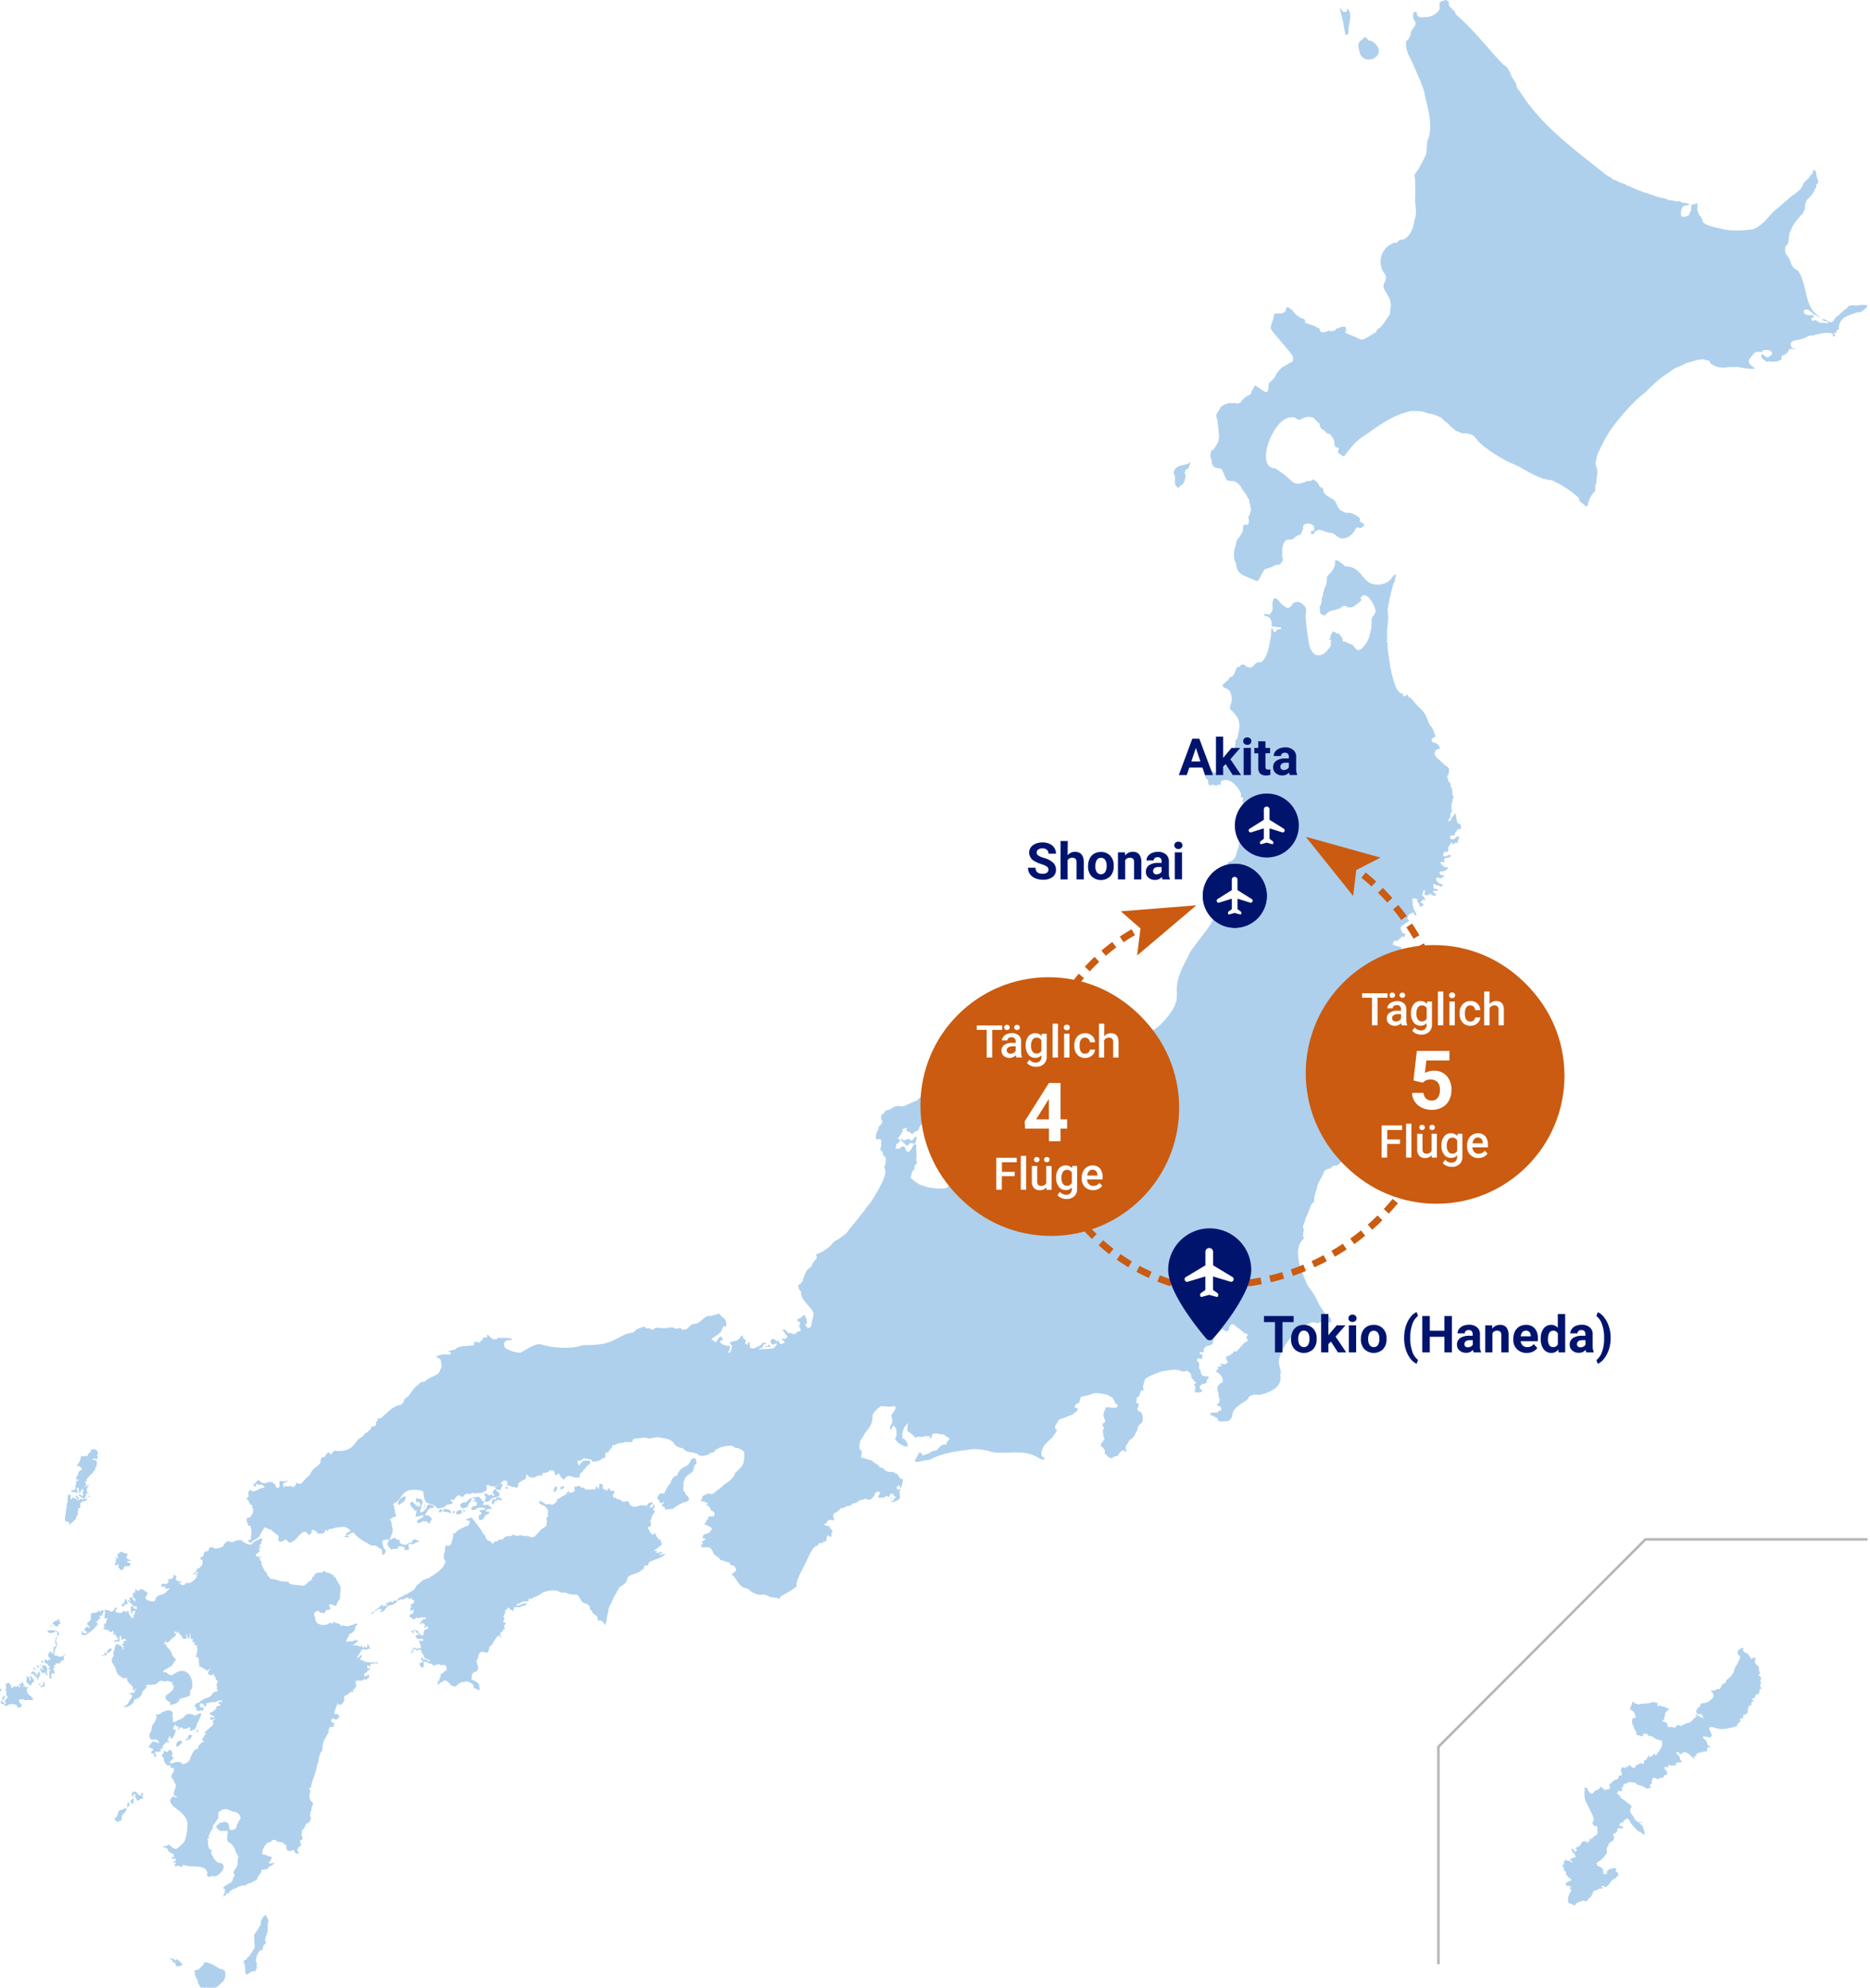 <svg xmlns="http://www.w3.org/2000/svg" width="730" height="776" viewBox="0 0 730 776"><defs><filter id="filter-22" x="-7%" y="-7%" width="116%" height="116%" name="filter-22"><feOffset result="shadowOffsetOuter1" dx="1" dy="1" in="SourceAlpha"/><feGaussianBlur result="shadowBlurOuter1" stdDeviation="2.5" in="shadowOffsetOuter1"/><feColorMatrix values="0 0 0 0 0.07 0 0 0 0 0.19 0 0 0 0 0.3 0 0 0 0.2 0" in="shadowBlurOuter1"/></filter><style>.cls-1{fill:#aed0ed}.cls-1,.cls-5,.cls-6{fill-rule:evenodd}.cls-3{isolation:isolate}.cls-4{fill:#00146e}.cls-11,.cls-5{fill:#fff}.cls-10,.cls-6{fill:#ca5b10}.cls-9{filter:url(#filter-22)}</style></defs><g id="Map"><g id="honsyu"><path id="Fill-1" class="cls-1" d="M563.57 297.68h.08a.71.71 0 00-.25 0h.17"/><path id="Fill-3" class="cls-1" d="M719.77 127.61l-.07.34.17.07s0-.51-.1-.41"/><path id="Fill-9" class="cls-1" d="M498.56 182.3c.22 0 .07 0 0 0"/><path id="Fill-11" class="cls-1" d="M722.66 119.28c-.16 0-1-.23-1.59 1a17.5 17.5 0 00-3.2 2.69 5.68 5.68 0 00-2.18 2.33 1.37 1.37 0 01-1.82.24c-.11 0-.71-.41-1.49-.85-.34 0-.38-.23-1.16-.08.45.25.73.9 1.76.8-.11 0 .41.08.57.39.34.14.57.16-.23.43a6.38 6.38 0 00-2-.2 8 8 0 01-.83 0s-.67-.37-.81-.48a2.29 2.29 0 00-1.47-.59 2.4 2.4 0 00-.38.39c-2.45-1.4 2.2-1.41-.71-2.36-4.94.71-3.08-5.08.92-.14.19.35.49-.4.91.33l.41.07a6.07 6.07 0 00.76.55c.46.18.47 0-.58-.75-5-3.36-4-11-7.09-16.46a4.91 4.91 0 00-.36-.69l-1.17-.83c-.28.16-1.51-1.39-1.76-2.34a7.72 7.72 0 00-1.33-2.68c-.16-.51-1-.63-1-2.74l.06-.34c.12.06-.25-.73.75-1.33 1.06-1.08.12-3.31 1.47-5.69a13.3 13.3 0 011.66-3.15c.55-.82.42-.45 1.65-2 .71-1.31.94-.34 2-2.82.29-.7.11-.9.28-2.33a3.65 3.65 0 00.27-.58c-.06-.85 1.62-2 2.48-3.27l.15-.3s.2-.25.33-.45a1.49 1.49 0 00.43-1.12c-.09-.27.85-.14.62-1.44l.18-.48c1.36-1 .2-1.69-.15-4 .09-.07-.41-2.68-1.27-1.19l-.27 1.1c.16.12-.94.27-.87.93-.63 1-1.82 1.55-2.8 3.16-.4 2.41-3.91 3.82-6.07 6-1.46 1.14-3.08 2.83-5.2 4.41-2.13 2-4 5.25-7.89 7a40 40 0 01-8 .55 26.84 26.84 0 01-6-1 25.83 25.83 0 01-4.64-1.35 6.7 6.7 0 00-1.27-.81 2.61 2.61 0 00-.46-1.6c-.16.05.06-.64-.68-.87a8.42 8.42 0 01-.77-1.85c-.17-.17-.47-.58-.09-1.45 0-.34.06-.08-.18-1.45 0-.2-.31-.41-.31-.41.21.42-1.48.69-2.16.79 0 0 .18.09.13.2v1.59l-.19.84c-.7.27.07 1.59-1.88 1.89-.35-.21-1 .87-2-.55.12-.76-.08-2.36 1.11-3.54.54-.22 4.37-.53.74-1.13-.72-.32-.47.39-2.31-.75-.55-.27-.75.48-2.1-.15l-1-.16c-.06 0-1.56 0-1.92-.5-.45-.1-1.23-.33-2.62-.61l-1.51-.41-1.83-.69-1.34-.41c.09-.16-.05-.12-.82-.29a2 2 0 00-.64-.11c-1.72-.79-3.18-1.16-5.67-2.44-.64-.41-.6.32-1-.32.07-.26-.15-.14-.15-.14s-.58-.26-1.2-.56l-1.67-.6-1-.5-.59-.32-.58-.14c-.24-.2-.53.22-.65-.46-.12-.27-.71-.38-1.17-.7l-1.22-.72c-11.23-9.17-25-18.64-33.69-32.61 0 0-.72-.8-.89-1a4.85 4.85 0 01-.52-1.94c-.56-1.12-1.91-2.57-2.56-4.88-1.32-1.52 0-.82-2.63-2.82-5.93-6-10.39-12.4-18-19.07a2.56 2.56 0 01-.65-.91c.1-.62-1.32-1.49-2.14-2.6-.9-.42.54-1.84-1.5-2.44-.41-.19-.49.12-.49.12 0 .21-2.42 0-1.94 2.17-.15.46.25 1-.41 1.94a6.6 6.6 0 01-5.55 2.41 3.21 3.21 0 01-2.35-.27c-.32-.31-.49-.08-.49-1.1 0-.12-.38-1.24-1.46-.23a6.83 6.83 0 000 2.05c0 .74 1.27 1.29.72 2.82.15-.18-.9 1.25-1.35 1.92-.54.34 0 2.35-1.86 4l-.33.19a10.79 10.79 0 001.71 6.78c.75 1.66 3.84 8.67 4.61 10.76 0 0 .56 1.53.61 1.76a4.26 4.26 0 01.27 1.45c1.08 4.83 3.64 12.54 1.15 18.17-.19.78-.27 3.57-.56 5.36a47 47 0 01-4.2 7.46c0 .1-.38.08-.25 1l.18 1.53s0 2.14.07 2.72c.07 1.51-.07 1.42 0 3.78-.45 2.46 1 5.7-.34 9.18C552 87.82 551 92 548 93.4c-.32.08-.34.31-1.11.12-.69.12-.54.25-1.56 1.15-.28 0-.5.32-1.26 0-.38.32-.72.57-.72.57s-.39.13-.47.17a7.75 7.75 0 00-2.17 11.69 3 3 0 010 2.62 1.94 1.94 0 01-.47 1c-.74 2 1.32 3.64 2.35 6.25 0 .07.15.8.45 2.12a12.36 12.36 0 00-.34 2.32 4.63 4.63 0 01-.18 1.4c-1 1-2.62 4.76-4.86 5.78 0 .15-.17.7-.45.62-.16.32.09.31-.25.92-.19-.26 0-.3-.52-.22-.2.17-.09 0-.27.32a33.49 33.49 0 01-3.41 2c-.48-.05-.47.6-1.92.21-.67-.46-2.74-1.24-5.15-2.29a1.48 1.48 0 01-.63-.58 1.31 1.31 0 00.31-.25c.18-.35.19-.21.07-.87a3.43 3.43 0 01-.13-.87h-1.74a4.66 4.66 0 01-2 .73c-.12.15-.09.15-.25.61a2.17 2.17 0 01-.32.15c-.12 0-.9.16-1.89.26l-.21-.36s-3.76 2.13-3.77-.68a4.75 4.75 0 00-.74-.19 1.94 1.94 0 00-.93-.64c-.65-.47-2.31-.66-4-1.53v-.62a.88.88 0 00-.13-.42c-.13-.32-.45-.47-1.27-.66a5.47 5.47 0 01-.79-.43c.08-.06-1.48-.8-2-1.72a1.7 1.7 0 01-.65-.83c-.14-.21.08-.35-.77-.4-.26-.1.17-.61-.88-.77a1.49 1.49 0 00-1.15.17c.22.24.49.17.38.3-.42.29.06.55-.77 1.3l-.38.23a3.13 3.13 0 01-1.65.3h-.63a3.29 3.29 0 01-1.47.06c.27 1.09-.38 2.31-1 4.27.2.14-.81 1.41.32 2.4 1.91 2.59 5.7 6.65 7.95 9.78.07.18.21.2.16 1a1.37 1.37 0 010 .85c-.16.21-.14.19-.47.68a3.79 3.79 0 00-.72.23l-.77.43c-.29.41-1.87.86-3 2-.12.37-1 .91-1.49 1.93a8.11 8.11 0 01-2.44 3.1 3.86 3.86 0 00-.59.71c0 5.39-1.45 2.93-5.33.61l-.72 1.36-.63.94a1 1 0 00-.07.79c-.61.87-2.63 1.13-3.88 3.18-.49.45-.2.6-1.83.87-.46-.09-.13-.25-1.11-.23a6.13 6.13 0 01-1.56 0c-.69.08-3.41.73-4 2.38-.21.29-.36.53-1 1.53.05.1-.43.15-.25 1.55a10.77 10.77 0 01.5 2.47 33.77 33.77 0 01.34 3.63 5.27 5.27 0 01.11 2.11 6.05 6.05 0 01-.88 2.65l-.27.32a5.51 5.51 0 01-1.13 1.66c-.21.17-.73-.18-.81.93-.38 1.18-.23 2 .47 3.56-.05.08-.63.55.23 1.42.08-.15-.13.66.7.68.09-.08 0 .49.95.42a4.29 4.29 0 001.53.26c.82.73 1.09 2.22 2.15 4.33.12 0 .07.27 1.29.49.58.07 1.17.09 1.17.09h.5l.4.26c.19.16.49 0 .95.5l.5.43.68.83a20.76 20.76 0 002.37 3.39c.1.57 0 .41.79 1.59.45.05 0 1.12.67 2.12v.69l.08.68.25.2a7.89 7.89 0 01-1.14 3.44 3.66 3.66 0 01.26 1.75c-.11-.15.13 1.29-.93 1.19a3 3 0 00-.67 0c-.89-.16-.43.86-.89 2.73-.21.4-.93 1.67-1.13 1.95a7.8 7.8 0 00-1.27 1.86 7.89 7.89 0 01-.63 2.61c-.27.69-.74 4.4.51 5.83.15 4.85 3.55 4.74 8 7 .13-.15.68 0 1.17-1a22.94 22.94 0 011.56-2.93c.32-1.14 2.48-.92 4.26-2.18a6.55 6.55 0 012.06-.32c-.13-.13 1.86-1.42 1-2.85.16-1.63-.71-4.88 1.6-6.82l1.35-.12h.84l.55-.31a6 6 0 012.06-1.43l.93-.36a8.87 8.87 0 01.75-2c.25 0-.6-1.82 1.39-2.1.88-.11.36-.28 1.94.28.19.18.47.13 1 .75 0 0 0 .22.17.8a8.32 8.32 0 01-.38 1H512a.66.66 0 000 1.15 2.43 2.43 0 00.55.08c.92-.58.67-.84.67-.84l.46-.27a2.36 2.36 0 011.39-.56c1.14.07 2.22.9 4.21 1.23 1.91-.32 3 2.93 5.92 2a1.67 1.67 0 01.85-.27 6.71 6.71 0 002.85-2.8c.16 0-.2-.4.92-1.1.74 0 .41.36 1.66.15a5.42 5.42 0 00.4-.43c1-.27.86-1.39-.84-1.82-.09-.18-.21-.11-.16-1.13v-.3a9.67 9.67 0 00-3.77-2.14h-.58a7.26 7.26 0 01-1.37-.11c-.22-.11-.72-.32-.72-.32s-.6-.32-.87-.49-.37.12-.9-.93a1.11 1.11 0 00-.36-.38c-.28 0 0-.57-.82-1.61-.22-2-4-1.89-4.9-4.82 0-.1 0-.3-.08-.44s-.05-.24-.14-.69a2.07 2.07 0 01-1-.32c-.55-.46-.58-1.76-2.11-2.55l-.5-.34c-.54-.19-.08.55-2 .58a2.08 2.08 0 00-1.4.4 7.17 7.17 0 00-1.25.47 13.71 13.71 0 01-1.88.13 4.13 4.13 0 01-2.09-1.05 37.51 37.51 0 00-6.4-4.93c-8.12-.19-.69-19.89 6.16-19.88.81-.06.93-.36 2.55.71 1 1 2.68-1.33 4.73-.84a2.53 2.53 0 011.55.3c.3.15 1 1.19 2.08 2a2.5 2.5 0 01.45 1.18c.22.13.16 1.33 1.08 1.28l.34.28a5.43 5.43 0 011.31 1.35l.84.15.48.21c.37.78 1.84 2 1.61 3.86l.18.55v.28a1.65 1.65 0 00.38.22l.06.19h.08a1.8 1.8 0 011.08.36l-.06.44a1.52 1.52 0 00-.34.72 4.3 4.3 0 00.26.86c.18.17.36 0 1.25.73l.76.36c.39.08.27-.29 1-1.16l1.65-2a19.78 19.78 0 015.56-5c4.61-3.24 10.89-8 17.37-9.29a2.45 2.45 0 01.43-.21h.78c-.3 0 2.17 0 3.39.09.61 0 2.84 1 4.81 1.2a18.91 18.91 0 012.73 1.19c.53 0 1 1 2.13 1.78a6.11 6.11 0 011.62 1.5c.55.41 1 .83 2.33 2l.36.12a9.21 9.21 0 011.76.72c1.3.24 4.07-.24 5.7 2.08 2.1 3 7.5 6.41 12.63 9.18l1.6.71c3.76 1.26 9.31 6 15.36 6.45a40.86 40.86 0 0110.43 6.77 1.83 1.83 0 01.3 1.24c5 4.19 1.69 2 5.42-3a4.61 4.61 0 00.87-1c0-.13-.31-2.06.44-3.08-.29-1.94 1.1-4-.36-6.92a13.5 13.5 0 011.47-5.75c.35-.53.26-.64 1-2a46.11 46.11 0 015.11-8.24c2.79-3.64 7.53-9.11 11.92-12.42a70.05 70.05 0 015.62-5.23c.51-.46 4.94-3.47 4.94-3.47 1-.94 3.19-1.31 5.39-2.7a20 20 0 002.41-.62 13.76 13.76 0 014.43-.82c.15.07.2.25.36.3.5.11.27 0 1.31.21 1 0 .32 1.33 1.58 1.49 1.62 1.08 3.55 1.66 6.81 1a20.31 20.31 0 002.75 0 2.83 2.83 0 011.19.15 27.62 27.62 0 005.4.61c1.44-.49-2.86-1.45-1.72-3.65a10 10 0 011.25-1.6l.51-.72a1.9 1.9 0 011.05-.59 6.31 6.31 0 012.1 0l.65-.72a6.57 6.57 0 012.36 0c.08.09 1.65 1 .73 1.7-.06-.12.15.51-.47.4-.13-.12 0 .7-1.49.64-.21-.26-.13-.41-1-.68a2.07 2.07 0 01-.36-.48c-.93-.34-1 1.74.81 2.38.15 0 .1.84 1.39.36a10.46 10.46 0 003.52 0c.38-.32.83-.07 1.65-1 .16-.29-.32-.27 0-.95.22-.38.06-.21 1.06-.55a2.74 2.74 0 01.58-.5c.52-.22.7-.26 1.23-1.71a2.58 2.58 0 011.86.06.9.9 0 00.37-.15c-.2.06.56-.21.12-.29a1.64 1.64 0 01-.93 0 1.45 1.45 0 01-.36-.17l-.23-.52c-1.28-3.36 4.11-1.86 6.48-4.06.65 0 1.26-.54 2.15-.11.67-.57 1.14-.52 3.31-.94a11.25 11.25 0 014.12 0c.51.7-.12 2.08 1.18.74-.07-.24-.6-.19-.54-.86.45-.06.21.17.6 0 .17-.11.7-.33.28-.94.07-.38 1.34 0 1-1.4.4-3.23 2.59-4.41 6.42-5.42.69-.74 1.93.33 3.49-1.56 1-.22.65-.61 1.35-1.44-3-.78-2.38.32-6.34-.18"/><path id="Fill-15" class="cls-1" d="M458.73 186.49c0 .52-.45 2.69.6 3.36a4.94 4.94 0 01.44.72c.2.42.22-.22.22-.22.93-1 2.19-.78 2.7-3.78-.07-.53.58-.69-.28-1.77-.24-.23.24-.32.24-.32v-.69c.23-.76 1.36-.43 1.65-2l.26-.65c0-.16.14-1.28-.21-.62-.24 1.17-4.29.75-5.44 2.43a2 2 0 00-.41 2.58 3.92 3.92 0 01.26 1"/><path id="Fill-19" class="cls-1" d="M525.1 13.29c.51.62 1.46.51 1.31-1.56s1.88-6.12-.38-8.37a1.2 1.2 0 00-.18.9c-.05-.12-.16.55-1.26.4-.89-.25-2-2.94-1.33-.31a62.36 62.36 0 011.84 8.94"/><path id="Fill-21" class="cls-1" d="M535.47 16a2.26 2.26 0 00-1.31-.18c-.35-.51-.37-1-1.48-1.37-.85 1.52-3.28 1.25-2.08 5.22 1.12 7.54 13 1.7 4.87-3.67"/><path id="Fill-39" class="cls-1" d="M165.25 648.69c.05-.08 0-.06 0 0"/><path id="Fill-41" class="cls-1" d="M174.11 656.7c-.09-.06-.07-.05 0 0"/><path id="Fill-45" class="cls-1" d="M161.25 637.47c.07-.07 0 0 0 0"/><path id="Fill-49" class="cls-1" d="M169.27 651.08s-.06.05-.06.06"/><path id="Fill-55" class="cls-1" d="M241.39 586.15c.05 0 0 0 0 0"/><path id="Fill-69" class="cls-1" d="M279.45 522.66l-.06.12.1-.07zm-179 57.81v-.22l.26.06-.29.16zm247.05 4.64a.72.72 0 00.17-.22c.08-.16.25-.47.38-.74v.11a1.08 1.08 0 00.08.19.88.88 0 00-.17.35l-.06.3zm169-126.64a18.91 18.91 0 01-1.05 1.92 17.32 17.32 0 00-1.28 2.81l-.09.93a12.07 12.07 0 00-1.07 5 8.81 8.81 0 00-1.21 1.26c-.53 1.5-1.4 3.71-1.61 4.21l-.5 1c-.18 1.38-1.06 2.84-1 3.11 0 1.15 0 .85.36 1.26.18.13-.14.47-.14.47a7.36 7.36 0 00-.22 2l.27.67-.09.63c-3.25 2.6-1.94 7.85-1.57 10.09a66.94 66.94 0 003.32 8.25l1.56 2.14 1.25 1.94a30.36 30.36 0 004.11 6.92 3.28 3.28 0 00.92.75c1.09.41 1.26 1.45 1.15 1.54l-.13 1.09-.41-.08-.54-.25c-.92-1.12-4.21.68-4.47.41 0 0-.18 0-.54-.16-1.79-.37-2.07.26-2.77.38-5.63 2.87-10.85 9.26-11.55 14.84.24 1.62.38 2.11.5 2.82.83 1.63-.28 2.13.13 2.9.74 5-5.75 6.75-8.59 7.36l-.36-.16c-1.85-.26-3.58.53-3.67 1.68-2.68 2-5.5 3.27-6.09 5.71 0 .13-.13 1.19-.13 1.19l-.5.86-.91.81s-2.31.17-2.63.21l-1-.12c-1.14-.55-.37-1.15-.58-1.12l-2.14-1.06-.77-.35v-.5l.68-.3c1.27-.18 2.23.14 2.5-.47s1.18-.22 1-.3c.76-3-3.05-.91-.77-3.16a2.39 2.39 0 00-.18-2.39 2.36 2.36 0 000-1.2c-.56-1.44-.56-2-.27-2.77 1.14-1.89 1.54-.89 1.9-1.71a5.7 5.7 0 00-.36-2l-.95-1.24-.77-.51-.64-.22c.34-.84 1.23-1.15.95-1.57l-.18-.64a1.42 1.42 0 001.63-.22l-.68-.55.09-.26a3.89 3.89 0 002 .22.83.83 0 00.41-.3c.9-.86.4-.7.09-1a2.69 2.69 0 01-.18-1.57c0-.17.18-.13.36-.26 1.79-.28 1.31-.85 1.87-1.11v.26l.32-.22.09-.42.41-.47c.88.42 1 0 1.32-.18.89-1.33 2.16-2.14 2.45-3 .69.08.57-.13.72-.39s.41 0 .5-.12c.7-1.07 0-.81-.13-1.24a4.32 4.32 0 01-.05-.68l.46-.39-.19-.72-1.09-.22a21.41 21.41 0 00-3-2.43s-.86-.81-1.09-1c-2.1-.2-1.25 1-1.95 1.24-.14.08.18.59.18.59-.48.71-.84.84-1.06.86s-.28 0-.25 0l-.55-.21-.05-.39h-.4l-.6-.17-3.51 3.51.1.13c.15.68.11.6 0 1l-.25.78c.34 0 0 .27 0 .32l-.23.11-1.22.57h-.64a6.34 6.34 0 00-1.27 1.06l-.09.9v.6l-.77-.09h-.68a1 1 0 00-.09.6l1.18.6-.23.72-.13.81c-2.45-.93-2.22 1.06-1.14 1.24.12 1.1.24 1.92-.14 2.22 1.22.51.38 2.16 1.28 1.92l-.19.17c-.1.69.65.93.46.9a4.72 4.72 0 002.09.26l.54.59a1.4 1.4 0 00-1 1.37c-.22 1-.28.65-.68.85-1.75.28-1.59.94-1.9.9-.28.12-.05.76-.05.76a3.48 3.48 0 00.91 1.24l-.37.39c-1.47.38-2.83.29-2.59-.39a1 1 0 01.19-.42 2 2 0 01.13-.9c-.53-1.3-.69-1-.32-1.45 1.48-.56-.09-.71-.22-1-.16-.66-1.19-1.43-1.14-1.5a5.2 5.2 0 00-.27-1.7 12.36 12.36 0 01-1.45-1l-.86.39c-1.28 0-1.58-.1-1.91-.47-2.53-.62-5 .25-6.63.3-2.1.62-6.47 2.34-7 3.33l-.77 2.86.32.77-.23.55-1 .38a8 8 0 01-.23 1 7.27 7.27 0 01-.32.91c-1.58.56-.6 1.86-1.27 2l.27.6.91.38-.27 1.41-.36.43c.42 1.57 1.32 1.12 1.54 1.54a4.64 4.64 0 01.32 3.92l-.55.43a3.09 3.09 0 00-1.27 2.6l-.41.51-.5 1.16c-.49.77-.5 1-.86 1.1-.57.93-.89.67-.91.77-.79.68-.74 1.07-.86 1.11s-.45.86-.45.86l-.32.12a6.89 6.89 0 00-.27 1.84l.4.55-.27.34-.77-.25-.23-.43-.36.17-1.05.81a8.42 8.42 0 01-1 1.37l-1.23.26-.86.68a2.39 2.39 0 00-.63-.22c-1.34-.39-1.1-.9-1.41-1.15l-.63-.3-.19-.94.23-.38-1.09-1.49-.55-.17.1-1.45.63-.18c0-.78.29-.95.59-1v-.68l-.37-.64v-.64l-.18-1.24v-.77l.36-.42.1-.47-.55-.38v-1.15l.5-.13.55-.64-.14-.6-.46-.94-.18-1.4 1-2.65.45.09h1.09l1.05.22 1.63-.17.41-1a2.66 2.66 0 01-1.31-1.32c-.38-1.78-2.2-2.13-3.09-2.73-1-.18-4.51-.81-5-.43l-2.45.81-2.55.52-.77 2.47c-1.38 0-1.8 1.64-1.63 1.62a1.74 1.74 0 001.09.34l.13.6-.68.81-1.27 1c-1.32.62-4.56 1.76-5.45 2.05 0 0-1.31 2.3-1.5 2.56-.14 1.67.48 1.06.73 1.53l-.59 1.11-1.41 2.05c-1.33 1-3.56 3.11-3.68 4.31-.5 1.58-.51 1.81-.27 2.6a3.46 3.46 0 011.27 1.41c-1 .2-1.43-.25-1.95-.25-6.76-4.72-14.44-.89-20.34-3.16a28 28 0 00-5.72-.64c-1.16.15-2.31.29-3.45.45-5 .68-9.72 1.56-13.49 3.73-2.19 0-5.17 1.41-5.95.47.63-1.24 1.46-2.54 1.78-3.28h.63s.23.47.37.51c.57 1.27 1.26 0 1.49.25 0 0 1.09-.38 1.41-.55 2.06-1.41 2.18-.73 3.09-1.2a6.27 6.27 0 012.41-2.17l1.49-.05-.36-.68.5-.34.89-1.36-1-.54-.81-.37-.32-.61h-1.21l-1.54-.38-.89.07h-.72l-.49.76-.16.84-.56.3v-.83l-.81-.08h-1.21l-.65.3a6.33 6.33 0 01-1-.07 3.21 3.21 0 00-2 .38l-.64-.61c-1-1.42-3.21-2-2.51-2.43a10.44 10.44 0 01.16-2.2 1.06 1.06 0 000-.53l-.48.76a4.56 4.56 0 00-1.14 1.52l-.48 1.74v.84l-.08 1.06c1.76.45 2.24 2.72 2.18 3.27h-.81a6.8 6.8 0 01-4.2-3c1.17-1.61.32-3.09.57-3.87l-1.13-1.36-.65.91-.16.6-.32.31a2.24 2.24 0 01-.09-1.67c1.4-1.68.46-3.22.41-3.72-.16-.31 0-.38 0-.38l.16-.31c.9-1.23 2.17-3.07 1.05-3.18-1.57 0-2.3.22-3.16.14a.26.26 0 00-.12-.06 1.72 1.72 0 00-.39-.11 9.92 9.92 0 00-1.85.07c-.49.07-.32.45-.32.45l-.73.3-.33.46a6.55 6.55 0 00-1.69 2.13 11.82 11.82 0 01-.08 1.89l-.25 1.14a10.63 10.63 0 01-2.42 3.72s-1.61 3-1.94 3.12c-.39 1.33-.76 3.3-.08 3.72l.57.45a9.9 9.9 0 00-.08 1.75l-.25.3.25.68a2.92 2.92 0 011.45.31l2.58.68.65.69c.85.45 1.73 1.14 1.94 1.21.63 1.52 1.67.66 1.54.91a4.38 4.38 0 002.5 1.67c1.82-.1 1.54.08 2.18.31l1.46.76c-.06.22.21.6.16.53.42 1 1.3 1.32 1.69 1.14l-.08.91-.16.53-.16 1-.32 1.06-.33-.08-.16-.91h-.56l-.73.76.24.53.08.69.33-.46 1-.08-.49.76c0 1.19.42 2.66.08 2.81l-.4.61-.89.3-.81.54-1.29-.08-.41-.3a4 4 0 001.7-.23l-.24-.38.08-.38c.32-.14 1.12-.34 1-.31l-.49-.38-.4-.22c-.35-1.33-1.47-1-1.62-.53-.08.22-.48 1-.48 1-.7-.51-1.42-.63-1.37-.53v.61h-.89l-1.86.15a2.1 2.1 0 01.57-1.52c.54-1-.65-.82-.41-.91-2.06.09-1.42 2.05-2.26 2.13l-.48.68a5.08 5.08 0 01-1.54.38l-.33-.15-.07-.38-.89.23-1 .37h-.49l-1 .54-.72.6a12.51 12.51 0 00-1.3.16l-.56.6a2.44 2.44 0 01-1.78.46l-1.62.91-.64-.23a6.17 6.17 0 01-2.83 2.2l-.32 1 .48 1.14-.4.61c-1.63-.66-2.55.3-2.59 1.14-1.66-.05-.38.89-.4.83a8 8 0 001.45.23 2.62 2.62 0 00.41.91c1.25 1.16.88 1.46.4 1.75a4.51 4.51 0 010 1.59l-.65-.15-.72-.61c-.57.79-.62 2.83-.89 2.66l-.57-.3-.72.83-.49-.07-.73.07-.72 1.06c-1.59 0-2.34 2.59-2.75 2.74a61.11 61.11 0 01-2.75 5.72c-1.58 3.09-3 6.09-2.5 7.34-2 1.67-4.95 3-5.57 3.56-1.39.72-1 1-1.22 1.37l-.56-.3c-1.1-.32-2.47-.35-3.07-.53-3.46-1.72-2.6-.42-4.77-.91-3-1-2.51-1.32-4-2.36-4-.39-4.21-4.63-6.38-5.47 1.67-1.27 2.5-1.41 1.37-3 .09-.7-1.37-.5-1.45-.53a6.34 6.34 0 00-.89-1.29h-.48l-2.27-.76-.72-.23-.32-.68-1.3-.89-.66-.57c-.81-1.43-.93-2-1.64-2.56-1.67-.26-2.61 0-3.27-.12-.43 0 0 0-.06-.17V603l.66-.29c0-.55-.6-.5-.48-.68-.06-.23.24-.29.24-.29l.49-.22c.88-.56.55-.69.54-.91a5.5 5.5 0 01-1-.06s.12-.4.31-.85a1 1 0 01.3-.69 5 5 0 002.24-.8l.24-.56.24-.12c.76-.85.09-.86.13-1.14a12.43 12.43 0 01-1.64-.91c-.73-.21-1.25-.41-1.21-.4.5-.8.83-.72.79-.79.15-.58.18-.62.25-.92.71-.2.53-.29.59-.45l-.06-.46.19-.34c1.43-.23 1.64-.08 1.93-.17s.43-.68.43-.68c-.2-1.36-.44-1-1.09-1.43-.67-.28-.55-.45-.55-.45l.06-.29c0-.88-1.85-1.63-1.75-1.59l-.12-.34c.87.31.72.1.9-.06a3.69 3.69 0 00-2.78-1l-.06-.57.54-.34v-.91l.52-.37.45-.31 2.06.6s-1.93-.61-1.94-.65l1.21-.52c2.28.84 2.56-.7 3.64-1.2.24-.17 1.45-1.14 1.45-1.14l1.76-1.54c1.53-.78 3.77-3.05 3.7-4.15 1.65-1.41 3.28-2.94 3.33-4.39l.18-.79c.12-1.52.22-2.77-.3-3.36l-1-.63-.79-.4a.37.37 0 010-.08 8.9 8.9 0 01-1.22-.07 7.51 7.51 0 01-.87-.54 4.56 4.56 0 00-.59-.35 1.21 1.21 0 00-.52.08 5.46 5.46 0 00-1.56.06l-.87.15-1.61.4-.18.08-.22.09-1.15.6c-.12.07-.2.13-.18.14a2.53 2.53 0 01-.28.32 2.29 2.29 0 00-.38.72h-.48a2.29 2.29 0 00-.68.11 3.42 3.42 0 00-.7.44h-.05a2.66 2.66 0 01-1 .5l-.14.06-.36.07a6.22 6.22 0 01-1 .17h-.28a4.94 4.94 0 01-1.14-.19c-.34-.08-.63-.53-.82-.65a11.81 11.81 0 00-2.15-.5 9.7 9.7 0 01-1.76-.42c-.53-.26-.43-.2-.73-.37s-.21-.2-.35-.36c-.63-.46-.79-.65-1.06-.67a.28.28 0 01-.13.1c-.2 0-.42-.17-.89-.28l-.28-.16a4 4 0 01-1.45-1c-.18-.48-.15-.49-.26-.63-.31-.29-.21-.16-.31-.3a5.85 5.85 0 00-.76-.47l-.2-.13a2.39 2.39 0 00-.72-.39 12.89 12.89 0 00-2.36-.53l-1.05-.22-1.27-.11-.51.07-.34.06-.35.06a5.16 5.16 0 01-.69.14l-1 .18h-.1c-.3-.05-1.48-.34-1.48-.35a16.74 16.74 0 00-2.07.17l-.48.05-.59.09a10.71 10.71 0 00-1.11.13.45.45 0 00-.17.08 1.35 1.35 0 00-.46.36c-.26.6 0 .5-.14.69a1.54 1.54 0 01-1 .17h-1.06a.65.65 0 01-.22 0l-.19-.06h-.34l-.29.07a3.76 3.76 0 01-1 .36h-.27c-.1.14-.16.09-.2 0H242c-1.15.32-1.48.45-1.51.46l-.55.34c-1.19 0-1.07.54-1 .68l-.18.57c-.91.36-1.21 1.61-1.46 1.59-1.28.08-.79.55-1 .74a1.22 1.22 0 00.07.75c-.36 1.22-.91.6-.85.79-.56-.09-1 .74-.91.57 0 0-.85.4-1 .46-1 .27-1.09.31-1.52.23h-1l-.12-.63-2.18-.51a2.81 2.81 0 00-1.33.17c-.67.71-.52.54-.91.68-1.32-.36-1 .45-1.09.86l.54 1 .49-.4a3.06 3.06 0 011.33-1.48 19.58 19.58 0 012.12 0h.36l.07.85c-.08.82-.59.65-.55.74l-1.15.91-.18.86-.43-.23-.84 1.48c-1.34.36-.88 1.65-.91 1.88l-.37.06a5.91 5.91 0 01-3.15-.52l-1.21-.05-1 .79-.12.63c-2.18-.68-1.47-2.08-2.66-2.45l-.25.63-.72-.06c-.71-.58-.19-.87-.31-.91-.45-1.16-1.63-.72-1.88-.8-1.19 1.34-2.29.77-2.9 1.14v.91a3.31 3.31 0 00-2.91.63 3.28 3.28 0 01-2.12-.06l-.79-.8-.54-.17v1.14c-.46 1.07-.72.81-1.09 1a8.47 8.47 0 00-2 1.31l-.06 1.31a1.22 1.22 0 01-1 .28l-.36-.22a3.1 3.1 0 01-2-.52l-1-.22.06-.29c.58-1.2-.46-1.38-.79-1.48l-.66.06a5.12 5.12 0 01-2.24 1.65l-.93.47a10.11 10.11 0 00-1.82.08c-.83-.77-1-.43-1.45-.47-.4.82.11.88 0 .93a4.41 4.41 0 010 .51 1.88 1.88 0 01-.74 1.13c-.79-.14-.88.45-.91.34-1 .26-1.24.33-1.62.12 0 0-.33 0-.49.08-1.27.44-1.23-.15-1.53 0a1 1 0 00-.54 0l-.54.43-.83-.16c-1.28-.1-1.33.54-1.57.43-.32.46-.44.69-.45.7l-.67.12-.24-.51-1.33-.08-.62.7c-.76.86-.52 1-.62 1.09-1.48-.33-1.41-.18-1.57-.07.65.48.47.44.49.69l.5.12-.21.58c-1 .57-1.93.3-2.27.63a2.84 2.84 0 01-1.07.89c-1.62.26-1.93.64-2.65.2a4.84 4.84 0 00-1.82-1.33 5.15 5.15 0 01-1.33-.35c-2-.49-1.72-2.81-2.07-3.15a2.25 2.25 0 00-.37-1.75 12.51 12.51 0 00-4.51-.42c-3.75.37-4.07 4.63-6.82 5.28-.36.74 0 .67.16 1 .6.56-.15.63 0 .67l.22.44v.06a7.34 7.34 0 01.21 1.6c0 .19.29.35.37.46.07 1.43-.65 1.17-1.07 1-.71.94-1 .65-1.29.94l.54 1.08a14.85 14.85 0 01.21 1.72c.85 1.76-.36 3.57-.46 4.27-.66 1.31-1.06.63-1.4.94a2.8 2.8 0 00-1.87.39 7.61 7.61 0 00.58 2.91c.17.16.13.24.46.35a2.62 2.62 0 00.29.86c-.44 1.33-.85 1.26-1.24 1.28-.47-.35 0-1.15-.17-1.13-.24-.75.13-.81 0-.85a3.4 3.4 0 01-.41-.2 5.93 5.93 0 01-1.57-1 1.85 1.85 0 00-1.82-.23l-.3-.07-.38-.22c-2.92-1.63-5.21-2.89-6.63-4.92-1.59.17-1.5.71-2.07.84-1 .25-.27.68-.12.66.69.06.18.42.26.52a5.53 5.53 0 00-1-.27c-.75 0-1 0-1.08-.17.9-.15.65-.1 1-.27-.11-1.4 1.23-1.45 1.75-1.89-1.52-2.43-4-1.44-5.74-1.31-.08 0-1 .35-1.42.44a1.8 1.8 0 00-1.22.22.93.93 0 00-.35.38c-.71.48-.51.18-.56-.06-.26-.41-.69.22-.63.17 0 1.84-3.67 1.14-3.21.66-.49-.89-1-.65-1.25-.85-1.28-.63-.6 1.32-1 1.2-.41 1-1.25.34-1.22.44-1.86-3.35-4.52 2.78-5.82 2.62-1.62 1.57-2.11-.39-3-.65-1.41 1.21-2.69 1.3-2.79-.19.82-1.84-1.08-1.47-1.11-2.22-1.21-.75-1.54-1.34-1.89-1.48a1.62 1.62 0 01-.93-.19c-1.25-.85-1.34-.55-1.57-.35l-.64 1.09-.7 1c-.43 2.22-2.58 2.23-3.08 3a1.76 1.76 0 01-1.13.66c-1.44-1.2-.24-.93.34-1.21.14-2.66.45-2.42.2-3.86a3.23 3.23 0 01-.24-.71c.08-.93-.3-1-.38-.85-.81.28-.71-1.33-.79-.94a2.31 2.31 0 01-.2-2.22 7.05 7.05 0 001.24-.08 3.5 3.5 0 01.87-1.41 6.44 6.44 0 00.21-.7 10 10 0 000-1.32c-.73-.31 0-1.4-.21-1.17a2.54 2.54 0 01-1.57-2c-1.55-1-.33-.95 0-1.53.29-.35.12-.23.12-.23l-.17-.51c-.16-1.09-.05-1 .34-1.4.35-1.07.78-.18.74-.35.77 1.13 2.85-.43 3.57-.7 1.32-.44 1.66-.21 1.7-.75-.38-.05-1.21-1-1.12-.85l-.33.15a2 2 0 01-1.33-.23c-.43-.12-.7.4-.74.48a2.93 2.93 0 01-.09.69c-1.09-.79-.59-.59-.79-1.09 0-.59.46-.2.46-.2.92-.88 1.37-1.74 1.79-1.32a2.68 2.68 0 003.81.46c1 .44.75.06 1.25.24.93.69 1.46.88 1.49 1.83 1.43 1.14 1.51-.6 1.37-1.09 0-1.47.09-1.13.3-1.25a4.38 4.38 0 001.78.12c3.72-.6-1.45.75-.62 1.24a1.31 1.31 0 00.33 1.14 1.61 1.61 0 011-.55c.78.55 1-.11 1 0 1.12-.1 1 .38 1.37.43 1.15.12 1.32-1.58 1.41-1.64h.29a1.45 1.45 0 001.83.08 31.14 31.14 0 013.32-3.32c.79-3 4.57-3.6 4-5.46.4-1.17.2-.89.83-1.36a1.37 1.37 0 01.67 0c.68-.75 1.63-3.17 2.36-.94 1-.61 1.08-1.48 1.59-1.57a.8.8 0 01.49.09c5.73.38 6.86-2 8.71-4.41a5.75 5.75 0 011.62-1.05c1.28-1.49 1.15-1.55 2-1.8l.7-.74c1.16-.65.59-1.85 1.5-1.52 1.41-.19 1.59-1.22 1-1.6 1.25-.82.63-.91.92-1.33.12-.5.37-.23.37-.23h.7c2.53-2.13 5.13-5.07 7.6-5.19 1.78-.85 1.42-2.26 1.95-2.53.68-.5 1.15-.81 1.16-.82 2-2.43 2.11-3.41 3.82-4.41 1-1.35 1-.95 1.45-1.21a6.71 6.71 0 011.46-.31c.82-1.09 2.31-1.44 2.49-1.72a9.91 9.91 0 002.86-1.6s.62-1.44 1-2.22A8.39 8.39 0 00172 531c-.22-.55-.49-.54-.62-.67-1.4-.46-1-.77-.79-.9l.66-.27a17.59 17.59 0 001.87-.47c1.72.17 2.14.23 2.86-.07 0-.92-.66-.72-.75-1-.33-.23.46-.31.46-.31l2-.43.62-.66a11.16 11.16 0 013-.71 27.56 27.56 0 003.9-.42 1.56 1.56 0 010-1.17 3.5 3.5 0 012.07.35c.18-.67.94-1.3 1.25-1.09-.39-1.31.38-.88.66-1a4 4 0 001-.08c-.06-1-.16-1.25.75-.58 1.05 1.76 3.54 1.64 3.48.66.65.18.32.16.79.15h1.29a13 13 0 011.82.08c.38.08.92.12 1.25.16.92.66-.58.58-.29.62-1.6.07-1.3 0-1.79.2a2.91 2.91 0 01-.74.86 2.81 2.81 0 00.49 2c1.22 1.06 5.42 2.2 6.1 1.75 2.74-1.39 5.46-3.57 7.85-3.16 4.08 1.46 12 1.86 15.36.59.41-.12.66-.16 1.2-.27a42.29 42.29 0 006.55-.36c4.44-.47 7.13-2.82 10.26-4l.4-.13c1.11-.32.88-.16 1.33-.3l.46-.13a3.38 3.38 0 001.14-.48c0-.07-.21-.07-.19-.07h-.06l.79-.58s.41-.23.72-.37l.24-.14c.2 0 1.28-.42 1.94-.62a.52.52 0 01.41 0c.18 0 .14.26.12.42s0 .09 0 .1c.05.17.68.07 1.07.06a.75.75 0 01.45 0 8.71 8.71 0 001.42.58.44.44 0 00.3 0 .66.66 0 00.17-.27.48.48 0 01.37-.33 4.12 4.12 0 011-.19 15.4 15.4 0 001.94.14h1.43a5.31 5.31 0 011-.14c.63-.08.55-.09.72-.11a1.62 1.62 0 011.65.46h1.16l.13-.05.14-.06.25-.1h.05a.91.91 0 01.4 0c.34 0 .35.22.36.17l.38.43a4.19 4.19 0 002.16-.39 8.48 8.48 0 011.9-1.79c1.68 0 1.61-.21 2-.39s.54-.24.54-.24c1.68-1.39 2.46-2.21 3.61-2.54a4 4 0 002.07-.27 8.52 8.52 0 002-.69c.89.75 1.23 1.33 1.53 1.55 1.68 1 1.1 1.55 1.49 2.34 0 1.25-.14 1.24-.41 1.48-.32-1.19-.86.13-1.16.47-.78 1.9-.37 1.34-1.17 2-2.18 1.67-4.15 2.3-2.28 2.69 1.29 2.19 1.57-1.48 2.66-1.29.45-1.21 1.54 2.27.41 1.21-2.26.88 3 2.9 3.16 2a1.07 1.07 0 010 1.29 1.41 1.41 0 01-.5 1.25c.38 1.55 2-1.84 1.24-2.65-1.41-2.05.72-.78 1-1.64a2.24 2.24 0 001.87-.59c2.37-3.07 1-.69 2.16-.11l.11.08c.54.36.64.58.47.81-.58.83-.17.86.2.94.11.44.34.31.59.43.48-2.66 1.09-.16.8 1l.28.18.61.26c1.79 0 2.3-1.23 3.24-1 1-2.48 3.42-.46 1.62-.71l-.45.23c-.26 1-.37 1-.62 1.25-.78.16-.77.1-1 .43s.88 0 .88 0a20.72 20.72 0 003.48-.16 2.38 2.38 0 001.66-.47l.62-.93c.83-.79-.19-.53-.2-.63-1.94 1.68-2.84-1.92-.88-1.71l.54.11a.91.91 0 01.34.55c.92.87.54-.09.66-.31s.29.38.29.38l.33.32c.46 1.6 1.65.51 2.16.35 0-.61-.46-.65-.41-.78-1.11-.68-.12-1-.09-.86l.42.27a2.93 2.93 0 00.95-.54c.45-.7 0-.95.08-.94-1-.44-.58-1.36-1.53-1.44.44-.32.29-.45-.21-.43-.09-.8 1.48-.22 1.25 0 .76.93 1.36 1.11 2 1l.46.15c1.51 1 1.81-1.22 3-.86 1.3-.72-1.06-1.93.12-2.65v-.66c-.47-1.26-1 .35-1-1.37a1.47 1.47 0 011-.35c.86-.84 1.52-1.52 1.95-1.13 1 .84 0 .3 0 .35.41.93.45.49.66.9a6.73 6.73 0 000 1c.55.84-.65.94-.46 1.48.77 2 2.15.88 2.23.22.51-3.33 1.52-4.7.18-6.23-2.16-2.6-4.37-4.62-4.13-6.86-.76-.93-1.76-2.8-.55-3l1.09-1.2a18.27 18.27 0 011.83-4.46l1.76-1.48a3.42 3.42 0 011-1.89 6.36 6.36 0 01.86-1c.32-1.25-.16-1.08-.13-1.71a15.82 15.82 0 004.89-2.74l.07-.07c.85-.71 1.08-1 1.18-1.08a4.33 4.33 0 011.77-1.66 6.48 6.48 0 001.94-1.2l1.83-1.35 1.09-1.39c.49-.69 2.62-3.26 2.62-3.26.42-.53 3.53-4.47 3.71-4.68a9.23 9.23 0 011.28-1.78l1-1.2c1.31-2.13 6-9.4 5.64-12.08a3.16 3.16 0 00-.28-1.11c-.28-.51-.12-.49-.06-.69l.4-1a7 7 0 00.11-1.8c.25-1.17-.82-1.12-.79-1.38-.7-1.18-.25-1.45-.39-1.48-1.32-.69-.66-1.15-.85-1.17v-.58s.23-.59.28-.74a4 4 0 00-.05-.91c.39-3.1-2.26-.67-2.09-1.91s0-1.86.28-2a1.46 1.46 0 01.62-1.17c.24-1.15.1-1.21.34-1.48a7.88 7.88 0 01.9-.9l.51-1.22-.39-.27-.17-.69c-.11-1 0-1.06.05-1.22a3.47 3.47 0 01.57-.58 3.39 3.39 0 01.62-.21c-.12-.95.26-.84.45-1l.62-.32.62-.05 1-.48a4.9 4.9 0 011.47-.9l1.46-.21a3.41 3.41 0 01.68.16 4 4 0 002.43-.53 33.56 33.56 0 014.06-1.75 24.13 24.13 0 011.8-1.75 11.43 11.43 0 014.57-1.11.73.73 0 00.68-.48l1.29-.85 1-.05 1.07.1h1.13a3.25 3.25 0 01.85 1.49c.5 2 .15 2.84-.91 3-2.66-.69-3.29 1.17-3.77 2.28.05 1.68.29 2.07 1 2.22.06 1.48-1.12 2.09-1.75 2.55a8.56 8.56 0 01-2-.11 4.06 4.06 0 00-.85-.1 7.49 7.49 0 00-3.61 4.4c-1 .64-1.31.41-1.64.9-.87 1.42-1.41-.05-1.63-.11-2.37-.64-1.2-1.32-1-1.75-.78-.06-1.77.84-2.09.48.27.81.3.67.4 1l-.46.26a4.42 4.42 0 01-1.18 1.86c-.91 1.18-.11.79.11.79.78.69-.2 1.2 0 1.17-.83 1-.89.46-1.13.85 0 1.1-.1 1-.33 1.27s.39.43.39.43c1.74.42 1.52-.44 1.81-.59l.39-.16a1.27 1.27 0 011.07.27c.42.92.5 1.36.68 1.48.87.88 1.09 0 1.13.16 1.38-1.47 1.31-2.83 2.2-2.81l.17.21.33.06c-.16 3 .28 3.52 0 5.09a4.35 4.35 0 00.2 1.68.66.66 0 010 .23v.13a1.71 1.71 0 01-.87.82 6.5 6.5 0 01-.11 1.43c0 .27-.39.58-.78.91l-.69 2.49a14.72 14.72 0 004.23 3 13.34 13.34 0 012 .63c2.51.57 7.19 1 8 .27a9.76 9.76 0 012.42-1.7 20.37 20.37 0 001.19-3.45 7.65 7.65 0 01.56-2.91 12.2 12.2 0 013.95-1.59c1.53-.35 3.52-.6 4.4-.71l1-.37c5.24-2 9.89-3.35 13.18-5.39 1.34-1.16 3-1.23 3.22-1.8l1.12-.85c.95-1.32 1.65-2 2.32-1.48 1.39.75 4-.23 4.51-.22l2.09-1.06 2.87-2.17c9.32-7.19 17.06-15.74 19.64-25.88 2.49-7.5 14-9.46 19.18-12.67a28.12 28.12 0 007.33-8.91l.17-.9c1-1.84.26-3.08.62-3.81-.61-5.42 2.15-10.24 4.34-14.43.36-.69.71-1.38 1-2 9-12.57 7.77-7.92 12.77-24.9.18-.53.37-1.07.52-1.54.25-.72.43-1.27.45-1.35l.23-2.07a2.29 2.29 0 01-.08-2.23 7.12 7.12 0 01.85-2.79c3.38-.44 3-4.29 3.9-5.52.09-.83 0-.82.12-1 .29-1.37.66-3.3.84-3.85a74.53 74.53 0 00.93-11.35l-.2-1.7c-.42-1.22-.11-.81.16-.91.12 0-.08-.3-.08-.3-.42-1.62-1 .4-.81-1.21v-.87c-1.2-3-4.19-5.74-6.52-5.22a7.64 7.64 0 00-1.44.57v.38c.69.83-.06.86-.24.87l-.37-.12h-.28c-.93 1-1.85-.18-2.29.19a1.45 1.45 0 00-.93.31c-.36.22-.2-.27-.2-.27a1.68 1.68 0 01-.56-.94c.12-1.69-.19-1.18-.6-1.33-.76-1.43-.81-2-.13-2 .24-.72-1.13-1.12-.8-1.36-.32-1.43.08-1.45.36-1.48l.36.53c.55.55 1.6.61 1.53.68a3.12 3.12 0 011.61 1l.69.12c4.13-2 5-4.72 6.59-7.87a13.67 13.67 0 01.89-2.19l.12-1.13c.17-.87.05-.74.12-1a2 2 0 01.28-.87c1.08-.85.41-1.57.69-1.81 1.33-5.08.07-7.11-3-9.85l-.08-.07a3.74 3.74 0 01.33-2.18 6.33 6.33 0 00-.56-5.07c-1.47-1.53-3-.79-2.62-2.46 1.06-.57 1.36-1.6 1.73-1.4l.45-.3c0-1.28 1.73-1.31 1.68-1.55a10.57 10.57 0 001.29-2.61c.44-1.52 1.51-.84 1.41-1.06.55-1.21 2-.84 1.93-.68 2.61 2.33 3.69-.05 4.3-.6 0 0 .73-.38 1-.53.94.37 1.73-.45 1.61-.26 2.34-2.35 2.83-7.11 3.34-9.65.28-1.45-.1-3.42.52-3.4 1 2.86 1.19 1.43 2.14.45 1.64.25 1.38-.17 1.24-.64-.12-.3-.52-.08-.52-.08h-.64c-1.61-.35-2.32-.23-2.5-.45.29-2.28-.52-3.17-1.17-3.55a2.93 2.93 0 00-.68-.31c-1.27-.23-1-.53-1.08-.79s.36 0 .36 0h1.16c1 .56.84-.23 1-.34l.2-.26.36-.31c.63-1.9.12-2.26.24-2.79-.08-1.84.69-3.07 1.57-2.31 1.5 1.08 1.16 1.32 1.33 1.36l.6.61a13.51 13.51 0 001.65 1.28l.61.3c1.83 0 1.94-2 2.61-2a5.49 5.49 0 01.53-.15 2 2 0 011.24-.19l1.13.45a6.3 6.3 0 011 1c1.54.87.54 3.37.65 4a92.17 92.17 0 001.53 11.68c1.7 5.64 5.39 3.67 6.87 1.89.73-1.26.77-.75 1-1 .2-.11.08-.41.16-.68.78-.8.24-.6.24-1.06 0-.22.08-.49.08-.49a6.28 6.28 0 01.08-.9l-.16-.19c-.77.41-.83-.45-.2-.38a2.35 2.35 0 00.12-1.06c.69-.56-.13-.44.24-.68l.41-.38v-.61h.25c1.51.19 1.3.81 1.44.72h.28l.92.11.2.6.45.53c1.14 1.16 0 2.09 1.24 1.86 1.25.45 2.43 1.31 3 1.17l.48.49c.79 1 1.19 1.45 1.17 1.44l.44.34a2.6 2.6 0 001.61-.64 10 10 0 003.26-5.75c1-3.11.37-2.58.72-4.16a6.24 6.24 0 010-1.93 25.52 25.52 0 001.45-2.27l.08-.72c-.68-3.12-3.61-7.25-5.35-5.63-1.5 1.83.08.81 0 1.44-2.24 2-3.82 3.4-5.47 2.87-1.92-1.19-2-.06-2.45-.11-.41.22-.48.52-.77.71-1.41.2-1.49.27-1.77.46-.12.15-.68.15-.68.15-2.13.22-2.85 1.64-3.5 2.08-1-.38-1.63-.69-1.61-.83s0-.23-.12-.57c-.07-2-.09-1.57-.12-2.12 0-.37.16-.26.32-.45.39-1 .14-.68.4-1.06.3-1.41 0-1.12 0-1.59.83-1.39.51-2.7 1-3.17a2.91 2.91 0 01.8-2.05 17.73 17.73 0 00.27-2.87l.29-.88c1.93-1.64 3.21-4 2.88-5.4.06-1.06.8-.42.68-.61l.82.35c1.26.87 2.39 2 2.61 2.06 4.68-.13 5.85 3.43 8.09 5.35 2.86 3 8.43 1.68 9.88-.8a1.92 1.92 0 01.3-.45c.11-.07 1-.91 1-.91l.31-.12.24.48-.27.29a4.29 4.29 0 01-.17.8 3.16 3.16 0 01-.62 2 59.76 59.76 0 00-2 8.5l-.35 1.78a20.84 20.84 0 010 6.15 32.92 32.92 0 00-.07 6h-.24c-.14.14-.18.08-.1.29.45.38.33.24.41.48.08.85 0 1.65 0 1.8.27 2.17.81 5.72 1.13 7.87.47 2.2.85 3.84 1.2 5 .63 1.48.95 3.19 1.69 3.9.64.51.72 1 .82.94l.13.09a2 2 0 01.59.1c.66 0 .42.25.48.45s-.62.06-.07.35a2.06 2.06 0 00.72.29c-.18.64 1.22-1.11 1-.74.38 1.12 1.13 1.49 1.24 1.45.83.31.32.48.72.68.84.83 1.37 1.76 1.78 2.06.67.68.68.67.72.71l.41.45.25.21a3.17 3.17 0 01.78.86c2.18 2.24 2 4.94 3.67 6.44a16.39 16.39 0 011.27 3c.5.58-.1.82 0 .83-2.11.76-1.38 2.2-.2 2.16l.75.32c.33.29.92.84.82.81 1 .9.18 1.14.41 1.16-.46.84-1 0-1 .32-2.29 1.82.41 3.9 1 4.21a18.44 18.44 0 001.7 1.6l.61.57.86.53.57.68a14.89 14.89 0 01-.24 2.28c-1.24 1.05 0 1.41-.24 1.67a3.16 3.16 0 01.16 1l.72.61.25.68-.16.68c1 .92.51 1.2.64 1.22a9.68 9.68 0 01.16 2.12l.57.76-.41.61a17.49 17.49 0 01-.56 2.73v.84l.16 1.14v.6l-.48.38-.08 1.07-.17.76-.64.91.32.61.49-.46.4-.84.89-1.13.56-.84.33.53.08 1.22.48 2.05 1 .45.33.61v.53c.22 1.55-1.19.48-1 .76l-.41.3-.16.54-.49.3-.32 1-.24.45-.73-.15-.72.23-.17.53.33.76c2.06.31 1.46-.62 2-.68.83-.74.91-.34 1.29-.31l-.08.53-.41.91-.24 1.14-.8-.22-1.06.68-.4-.91a17.24 17.24 0 01-1.21 1.82 8.28 8.28 0 00-.08 1.59l-.4.38c-1 .49-1.09-.51-1.14-.3l-.08.83-.4.31a1.56 1.56 0 00.16.91c1.53.14 1.51-.39 2-.45a1.42 1.42 0 01.89 0l-.24.75-1.14.31c-1.45.05-1.6.92-1 1.36l-.17.38c-.76-.07-.47 0-1-.23-.85.11-.24 1-.22 1.09 1 .46 1 .84 1 .89a1.87 1.87 0 001.54.08l-.08.83-.73.53c-1.16.41-1.48.5-2 .38h-.32l-.08.61c.09 1.1 1.82.77 1.77 1l-.08.38c-1.72 1.32-1.94.37-2.66.3-.56 1-.26 1-.17 1.44l1.38 1.14a5.17 5.17 0 001.05.15l-.16.53c-.92 1-1.41-.39-1.38-.07-1.35 0-1.21-.39-1.53-.46-1-.38-.5.88-.65.61.06 1.23.41 1 .65 1.22 1.34-.1 1.13.59 1.17.68-1.6.11-1.59 0-2 .38a8.65 8.65 0 001.37 1.14l-.32.45a8.71 8.71 0 01-1.61-.23c.09-.11-.12-.42-.25-.6l-.72.38-.49.22-.81.08c-.87-.7-.29-.82-.32-1.14.32-1.77-.75-.53-.65-.15-.08.3-.4 1.14-.4 1.14.7.71 1.29 1.67 1.13 1.75l-.16.38-.81-.46v.3l-.16.38-.57.23.25.53c1.19.56 1 .66.72.84l-.32.3a1.07 1.07 0 01-1.05.23c-.15.05-.06-1.23-.16-1.06-.77-.95-.86-1-1-1.14l.57-.53-1-.38c-1.47-.21-1.13.4-1.3.76v.1c.12.6.07.37.11.6l.74.22-.68.06a1.93 1.93 0 010 .23 6.06 6.06 0 00.73 2.66 2.64 2.64 0 01.33.76c.74 1 .26 1.24.32 1.36l-.57-.3-.24-.53s-.08-.38-.64-.46c-.94 1-.75.55-1 .38a3.39 3.39 0 00-1 1.91l.72 1-.81.6-1.29.76c-.74.71-1.23 1-1.39 1.31l.48 1.26s.31.62.37.79a2.06 2.06 0 001.27.12l-.3.62-.19.75c-.66.19-1-.37-1-.23l-.18.51c-1.32.82-1.51 1.61-2.24 1.25-1.06-.14-.81.8-.91.63l-.18.57-.06.45h.54c1.54.76 2.35.59 2.85.92-.13 1.56-.89 1.51-1 1.93l-1 .4-1.21.57v.45c.54.74 1.26 0 1.58.29-.12 1.94 2.05.42 1.94.63l.18.39.18 1.09c0 1.16-.27 1-.55 1.31a1.89 1.89 0 01-.66-.69c.19-.72-1.21-.37-1.09-.62-.39.93 1.16 1.66.54 2.27a1.86 1.86 0 01-.06 1.48c-1.15.12-1.29 0-1.63.12-.15.89.57 1.75.36 1.88 1.38-.67 1.64.63 2.06.74.24.23-.18.23-.18.23-1.77.29-.46 1.13.06 1.13 1.33 1.41.84 2.42.72 2.68l-.18 1.6-.54-.23a1.5 1.5 0 00-.18-.74c-.13-.23-.79-.23-.79-.23.59-.51-.35-.68-.49-.74-1.06-.31-.8-.62-1-.74a6.07 6.07 0 01.67-1 5.57 5.57 0 00-1.7-.12c-.36-.69.2-.59.67-.74.56-.72-.38-.39-.48-.63-.43-.17-.37-.34-.37-.34v-.45h-.54l-.49.17c-.71.53-.68.35-1 .4a7.48 7.48 0 01-.79-1.54 6.15 6.15 0 00-1.33.06c-.18.05-1.33.11-1.33.11l-.61.23-.6-.17a6.46 6.46 0 00-2.37.91 5.93 5.93 0 00-1.86 1.87 8.43 8.43 0 01.06 1.42c-1.43-.1-.5-.41-.84-.91.12-.95-.7-1.1-.67-1.59a2.82 2.82 0 00-2.3.28 6.42 6.42 0 00-.73 1.31c-1.86 2.22 1 1 1 1.88.82 1-.06.76-.3 1a2.9 2.9 0 00-.73.4c-3.88 1.93-5.5 10-5.88 12.81a20.39 20.39 0 00.24 6 11.34 11.34 0 00.85 3.09l.31.86.12.28c-.26 1.09.91.86.66 1l-.12 1.08c.94-.11 1.33 1.19 1.28 1.08l.6.86a8.66 8.66 0 01.12 1.48 5.32 5.32 0 00.12 2.62c.06.23.25 1.59.25 1.59 0 1.64.08 5 .12 5.87l.36.34v.8a2.67 2.67 0 00.06 1l-.06 1s-.18 1.59-.24 2.56c.31 1.68.31 1.73.18 2.39a2.87 2.87 0 00-.24 1.71c.15 2-.61 1.45-.55 2.05-.49 1.83-.23 2.66-.48 3a19.46 19.46 0 00-.08 3.64c0 1.83.1 1.63 0 2.23-1.63.89-.89 3.35-1 4.08v.38l.18.46c-.1 1.32-.29.66-.5 1.18a.84.84 0 00-.22.8L522 455l-.31.29-.36-.33a8 8 0 01-1.12.33l-1 1a2.45 2.45 0 00-2.68 2.25zm-318.28 122.4a.54.54 0 01-.32.45.59.59 0 01-.54-.41c-.33-.24.44-.59.73-.35h.05v.1a.61.61 0 010 .19zm-1.22-1.93v.08a.74.74 0 00-.22-.28.34.34 0 00.06-.06h.13l.14.05a1 1 0 01-.08.22zm-1.33 2.26c-.33 1-1.29.14-1.45.37l-.12-.08c-1.17.43.63.89.59 1.18.74.86.07 1 .23 1-.15.18-.21.52-.27.55l-1.34.37a2.63 2.63 0 00-2.11 1.22c-1.2.89-1.35.24-1.9.58l-.06-.41c.27-.38.47-1.71.51-1.5.26-.13-.67-.4-.51-.37-.27-2.36 1.37 0 2-.33 1.13-.88.77.33 1.21.18 1.26-.1-.36-1.12 0-.91-.29-.56 0-.6 0-.81s.32-.34.39-.45a9 9 0 01.79-.62l.11-.48h-.35c-1.23-.1-.38-.37-.23-.44.11.16.86-.3.7-.18.84-.51 1.21-.82 1.69-.74h.54c.3 1.05-.66 1.37-.5 1.8zm-.08 4.67c-1.1-.83-1.7-.33-1.92.37-.77-1.06-.56.39-.67.33-1.35 2.38-1.09-1.66-.31-1.25 1 .36.9-.44.91-.52l.94-.23c1.5.36 1.62 1 1.05 1.3zm-3.8 3.2c-2 .11-1.83.29-2.08.52-.75 1 1.53.13 1.18.88-.21 1.21-.55.65-1 .81l-.67.67c-.62 2.18-2.82 1.68-2.19.44-.46-.68.09-.57.12-.89.26-1.08.47.55.59 0 0-1 .42-.3.08-1.06l-.55-.26s-.12-.52.15-.59a12.27 12.27 0 001.84-.22c0-.45.28-.48.39-.47l-.23-.08a4.13 4.13 0 00-3.84.47c-.71.59-1.52 0-1.64 0-.07-.84.71-1.08.67-1.14.5-.24.55-.1.9-.15 1.05-.47.54-1.05.62-1.07a2.55 2.55 0 01-.23-.47c.39-.67-1.5 0-1.06-.33 0-.19.35-.45.35-.45l.24-.26s.31-.29 0-.33a8.56 8.56 0 01-.85-.12l-.1-.37c.5-.1 2.09-.14 1.69-.13 1.14-.76 1.86 1.67 2.6 1.7l.28.37c-.75.92-.84 1.06.25 1 1.5.24 1.34-.54 1.45-.11 0 .87.87.71.86.88.35.45.74.78.24.77zm-3.84 8.25a3.89 3.89 0 00.66 1.49c.07.09 1.05.92 1 1-.16 1 .56 1.2.49 1.31a2.77 2.77 0 001.3.6c1.31 1.94 1.32.14 1.89 0 2.09.23.38-.52 1.68-.6a8.18 8.18 0 001.44-.19c.53-1.82 3.56-.78 3.65-1.68.06-.38 1.95.56 1.64.39 0 0 .78-.13 1-.2a6.59 6.59 0 01.88-.09c1.44.65 2 .08 2.17.29 1.45.23 1 .48 1.82.53.57-.07.88-.13.88-.13a17.69 17.69 0 002.7-2.9c1.59-.91 2.28-1.32 2.24-2.27l.18-1.32c-.56-.85-.17-.78-.11-1.06 1-.82.1-1.08.39-1.55.09-.94.18-1.23 0-1.38-.78-1.76-1.93-1.81-2.94-2.4-.47-.61-.15-.41-.39-.86-.75-1.16 2.57.89 2.42 1a2.42 2.42 0 001.26-.1 1 1 0 01.63.1 2 2 0 001.06.1 9.44 9.44 0 001.47-1.25c.07-.13 0 0 .07-.36 0-.69 0-.63.28-.56s1.55-.9 1.65-1c1-.33 1.88-1 1.85-1.29l.11-.16.28-.46.28-.1.24-.26c.1.19-.12.59-.07.49 0 .3-.23.33-.28.33h.18a7.54 7.54 0 001.44-.13c.58-.39.95-.36.91-.59a1.58 1.58 0 000-.56 3.23 3.23 0 010-1 5.8 5.8 0 001.37-.3v-.2l.49.2.28.14h.25l.11.42.24.07.56-.13s.49.26.56.4c.86.93 1.19.33 1.26.49.16-.26 1.26 0 1.45 0 .52-.37.68-.24.72-.2s.6.27.6.27a2.55 2.55 0 00.39-1.06l.1-.36a.69.69 0 01.35.23l.35.56.07.13s0 .3.18.2c.46-.72.05-1 .17-1 .57-.27-.07-.81.11-.7-.35-.54 1.43-.28 1.08-.13.7.47.32.6.35.89-.26.87.29.86.39.89.06.39 1.15.52 1.28.55l.19-.12c0-.81.67-.63.78-.64a.94.94 0 001 1c.67-.82 1 1 .88.93a.83.83 0 00-.56 1c.21 1 .59.77.87.66a1.42 1.42 0 01.36.23 2.43 2.43 0 00.63.43c1.25-.16 1.64 1.11 2 .88a4.34 4.34 0 001.58-.19 3.24 3.24 0 01.77.39c.38.62 0 .73.11.76.82-.16.2.4.42.43a2.58 2.58 0 00.89.48c1.21.39 2.51-.09 2.54-.35 1.33-.07 1.4 0 1.82-.06h.71l.21.13.25.19.17-.26v-.15l.17-.23c.22-.86 1.46-.6 1.69-1 .39.38.4.67.24.8-2 1.29-.67 1.93.17 1l.12-.3v-.34l.08-.23s.08 0 .16.15a.72.72 0 01.24.88c.1.71-.82.54-.52.87.16.9.26.21.56.45.36.93-1.47 2.15-1.13 3.12-.41.75-.7.86-.56 1 .51 1-.05 1.36.44 1.9-.56.29-1.85.6-1.33.76.46 1.38 2.11 3.89 2.46 2.13.49-.17.6 1 .77.91a3.11 3.11 0 001.21 1.53c1.07.58.31.49.73 1.14.79 1.48-1.17 1.43-1 1.93-.73.5-1.44 1.07-1.74 1.26 0 .8 1.21-.68 1 0l-.16.38-.37.68c.72-.73.94.25 1.22-.11 1.06-.72 1.1-.15 1.17-.31 1.15.29-.94.54-.81.88 0 .57 1.4-.31 1.05-.08h.32c0 .37 1.33-.55 1-.31-.64 2-7 2.85-6.54 3.84-.35.58-.22.87-.4.87-1.3-.07-1.56.48-1.54.61l.12.46c-.73.57-2.19 1.69-2 1.51-1.45.67-1.12.47-1.37.61a6.14 6.14 0 00-2.79 1.22l-.28.3c-.5 3.09-2.44 2.81-3.52 4.17.35.21-.94 1.44-.64 1.18v.14l-.05.2a24.66 24.66 0 00-2.1 4.11l-.7 1.12-.4 1.22c-.16 1-.47 2.57-.57 2.88s-.16 1-.16 1a4.14 4.14 0 01-.48 2.05l-.16.61a7.54 7.54 0 00-1.14-1.67 2.41 2.41 0 00-1.45-.23c-.77-.06-.1-.95-.41-1.21-.14-.73-2.44-1.91-2.09-1.9.28-1.22-1.08-.82-.81-1 .34-2.55-2.21-2.45-2.91-3-1-.69-1.33-3.16-2.75-3-2.12 0-3.11-.37-3.63-.76a17.44 17.44 0 01-2.35-.08c-1.71-1.63-5.9-.32-6.7-.08-1.66 1.65-3.91 1.76-4.69 2.74l-.8-.31c-.51.77.31.5-.16.84l-.41.3c-2.78-.22-2.36.9-4 1-.07-.15-.47 1.08-.35.75a14.21 14.21 0 002.29-.65c.29-.72.87 0 .8-.16l.28-.1.52-.1c.7 1-2 1-2.15 1.34 0 .39-2.28.12-2.12.13-.65.19-.52.15-.62.36-.15.74.1.78-.15 1.08-.24.92-.26.08-.34-.07v-.29c-.81-.11-.29.43-.83 0s-.21-.56-.21-.56c.22-.55-1.11-.07-1 0-.2.41-.1.42 0 .39l-.09.06c-1.47.07-.4 1.35-.66 1.14-.93 1.51-.83 2-.31 2.42-.55 1.25-.68.88-.45 1.4 1.28.09.59.71.69 1-1.22.26.24 1.5-.17 1.53 0 .13-.35.26-.45.33-.89.23-.08.59-.39.78-1.18.1-.87 1.37-.76 1.57 0 .6.3.75.07.78s-.21.19-.28-.13c-.07-1-.13-.6-.55-.62-.86.33-1.09 1.18-1.22 1.17l-.9 1.34s-.17.29-.21.39a1.09 1.09 0 01-.48.85l-.49.29a3.58 3.58 0 00-.38.46 4.91 4.91 0 01-.42 1.56c-.05.82-.29.49-.52.56 0 0 .14.1-.38-.07-1.4-.27-.94-.3-1.7-.22-1.44.33-1.2 2.25-1.32 2l-.39 1c-.23.76-.32.26-.3.79a2 2 0 01.24 1.31c.57.32.39.28.42.74s-.12 1-.12 1l-.54 1c-.25-.62-2.52.95-1.64 1.76-.85 1.35.28 1.29 1 1.76 1.49.82 1.44 1 1.58 1.54l.12.57c.24 1.49.49 1 .18 1.26-.36 0 .55.51-.73 0-1.5-1-2.07-.18-1.63-.75.85-1.45-3.21-3.21-3.64-2.05-.71-.17-.37-.34-.91-.17a6.54 6.54 0 00-1.94 1.31c-1.11 1.18-2.88-.45-2.72-.62a12.66 12.66 0 00-1.46-1.2c-1-.2-1.22.07-1.27.29-.29.32-1.24.44-1.15.45-.55 1.25-1.5.7-.79.06l-.18-.74a1.34 1.34 0 00.79-.06c-.11-1.13 0-1 .12-1.2s.36 0 .42-.28c-.8-1.41 1.25-1.58 1-1.65a2 2 0 01.61-.8l.67.06-.13-.74V651l-.18-.69a2.53 2.53 0 00-1.82-.24c-.27 0-.48 0-.54-.1.15-.64-2.2.18-2.49.41h.06a.15.15 0 000-.06 3.43 3.43 0 00-1.08-.81c-.47 0-.54 0-.7-.11s-.55-.4-.73-.45c-.47-.13-1.43-.38-1.33-.12l-.18.29c.38.73-.25 1.41.24 1.71-.79 0-.73.55-1.09 0-1.09-1.1-.32-1.63-.61-1.82.43.17.12.23.43.17.25.16.8-.54.95-.74l-.35-.11c-.33-.1-.56-.56-.6-.63.2-.29.69-.79.78-.57.42-.08-.32.91.13.74.51.16.31-.2.9.06.85.28.73.11.85.28a.69.69 0 001 .26c0-.28-1.9-1-2-1a1.84 1.84 0 01-.54-1.13c.51.35-1.14-1.35-.85-1.54l-.18-.74-.34.07s-.28-.23-.49-.13a1.18 1.18 0 01-1.2.23c-.27-.44-.18-.32-.42-.39-.87-.46-.41.67-.59.69-.91 1.86-1.15.47-.28-.17.09-.61 0-.54.1-.75.41-.44-.1-.5.35-.43a8.51 8.51 0 00.81.3l.28.16a.17.17 0 00.21.13c0-.43 1.46-.1 1.12-.2l.21-.09c.53-.81.23-.78 0-1.06-.22.36.08-1.09-.28-1l-.14-.52-.14-.23c0-.55 1.25.2 1.22 0 .51.11.45-.88.28-.72-1.27-.64-2.32.44-2.52-.73h-.17c-.57-.56-.07-.28.14-.63-.08-.7 1.92.16 1.15-.26a7.88 7.88 0 01-.81-.85s-.45-.17-.48-.27-.32-.56-.32-.56c-.74-.33-.59.59-.56.53.34.17-.16.5-.32.39-.68-.65-.49-.53-.38-.89l.08-.06c-.06.05-.09.12.3-.07l.81-.3a1.22 1.22 0 00.56.47c1.08-.29.45.23.74.56-.23.54 1 .58.87.62-.52 1 2.12.65 1.09-.56a8.84 8.84 0 00.52-.89s-.1-.16.11-.2a2.52 2.52 0 001.09-.39c.76-1.13-1.22-1-.88-.23-.91-.2-.17-1-.16-1h.12c-.24-.72-1-.77-1-.92-.71-.4-.61.51-.74.56-.5-.25-.22-.59-.24-.69a4.75 4.75 0 011-1.15c.53-.72.69-.06.88-.3a.58.58 0 00.28-.3c0-.74-.64-.28-.74-.33-1-.31-2.4.65-3-.06-.53 1.06-1.11.72-1.41.53-.39-.54-.75-.4-.73-.5s-.63-.43-.63-.43c.58-.94.79-1 1.33-1l.24-.26a1.09 1.09 0 01.32-.17l-.53-.13s.11 0 .25-.26c.46-1 0-.81-.25-.69-.31.44-.46.47-.56.39-.51-.85-.48-.44-.45-.82.1-.2 0 0 .28-.23a1.21 1.21 0 00.17-.92c-.66-.5.16-.57.11-.66 1.3-.48 1.28-1.09.7-.93l.1-.13c.16-.27.47-.7.14-.62a6.8 6.8 0 00-.94 0c.53-.22.12-.54 0-.63s-.18-.17-.35-.1-.18.33-.21.46c-.23.6-.41-.36-.49-.23a.77.77 0 00-1.09-.3c0 .56-.69.07-.7.27-.26.47-.55.49-.53.53-1.13-1.21-3.19 2.22-4.41 1.94-1 .43-.78.13-1.23.33-1.24 1-1.39 2-2.21 2.27-.19.13-.92.21-.91.1a.33.33 0 01-.07-.33h.46a.9.9 0 010-.36c.41-.72-.72-.26-.49-.4-1.13 0-1.61.93-2.11.79-.45.38-.49.91-.66.92a.82.82 0 01-.67.23 1 1 0 01.46-.69 18.09 18.09 0 002.35-1.74c.63-.28.56-.55.84-.6.46-.66.66-.48.91-.39.2.36-.22.53 0 .56.64.22.18-.55.31-.39.2-.17.68.19.63.13l.14.13a2.29 2.29 0 01.25-.2c.51-.42 0-.64 0-.66l-.21-.07c-.25-.24.13-.36.16-.39l.27.07.45.29v-.69c.6-.16.71.18.73.1l.28-.3a2.46 2.46 0 01.63.17l.28.2h.21v-.69l.42-.13a1.1 1.1 0 01.77.23c.74.13.08-.92.35-.69a8.22 8.22 0 012.42-1.35c.1 0 .28-.43.28-.43l.95-.16c1.94-1.47 3.12-1.44 3.47-2.94a20.13 20.13 0 012.31-2.1l.59-.56 1.69-.56c2-.91 6.1-3.74 6.44-5.4 1.61-1.83-.84-2.2 0-3.07.1-.27-.13-.69-.07-.59l.07-.49.24-.56a8.51 8.51 0 00.18-2.15c.75-.82-.24-.64.63-.62 1.93.77 1.89-1.7 2.21-2.14 0-.1.42-2 .42-2l-.28-.23c.12-.51.7-.38.59-.43h.32a9.08 9.08 0 013.5-2.31c1.26-.81 1.53-.38 1.54-.53l.39-.42v-.66c1.6-1.54-1.85-.54-1-1.59 1-.17 1.22-.23 1.25-.24.48-1.56 2.41 1.95 2.88 2.21.32.79 1.7 2.1 1.61 2.5zm-4.95-4.68v-.1.1zm-.35-4.41c-1.42.54-2 .79-2.43.51-1.41-1.83.44-1.88 1.06-2.35.3.22.45.39.66.18 1.15-1.24.81-1 1.65-1.58l.45-.29.12.32a3.65 3.65 0 01-1.28 2.18c-.37.95 0 .79-.23 1zm-2 1.38c.16-.28 1.08.13 1.08.13-.65.83-1 0-1.08-.13zm-2.49 1.56c-.23-.55 0-.67 0-.81s.39-.47.39-.47l.86-.37c.47-.22.79.37.79.37.7 1.48-1.86 1.29-2.08 1.28zm-1.29-.29c-.6-.65.28-.91.35-1s.05 0 0 0l.32.17c-.13.8-.59.64-.67.81zm-1.76-.48c-.77.1-.72-.12-.82-.22-.8.13-1.73-.13-1.22-.59.08-.33.12-.33.12-.33l.55-.22a14.37 14.37 0 012.23.7c.08.11-.12.18-.12.18l.27.48c-.32.65-.76.11-1 0zm-3.56-.88c.08-.19.7-.3.7-.3.91.6 0 1-.16 1.11-1.28.39-.66-.33-.54-.81zm-2.47-.85c-2.45.1-2.53 2.42-3.25 2.72.53.66 1.17-.14 1.6.41a5 5 0 011.06 1c.42.7-1 1.34-.78 1.73 0 1.38-1.29-1.73-2-.26-.12-1.4-2.14 1-2.38.3-2-1.24 2.09-1.7 1.91-2.58s-.55-.31-1-.29c-2.19.63-2 .56-2-.3a1.81 1.81 0 00.27-1.18c.07-1.32-.28-.5-.55-.25-.65-.71-.06-.67-.43-.89a2.91 2.91 0 01-1.41-2.17c.63-1.51 1.81.49 2.12.48-.25.58 1.17.57 1 .63 1.07.73.69-.94.83-.56-.47-2.43-2.14.28-1.53-1.73-.86-1.49 1-.34 1.49-.59 2 .75.12 2.8.51 3.28 0 .78-.11.34-.4.74-.73 3.27 3-.65 2.43-1.07.62-1.28 1.83-.4 1.88-.52 1.11.19 1.1 1 .55 1.07zm-2.93-1.41a2.24 2.24 0 00-.32.51.81.81 0 00-.06.53c-.06.1-.15.22-.25.36v-.2a.69.69 0 000-.25c0-.1.08-.26.13-.38a6.2 6.2 0 00.23-.77 3.28 3.28 0 00.31.2zm-7.8-3.08c.33 2.16-2 2.55-2.35 3.39-.86-.49-.64-.34-.62-.85a3.55 3.55 0 013-2.54zm-4.77 16.49c.34-.69.79-.18.9-.33 0 1.13.95.61 1.49.78s.19 0 0 0a3.77 3.77 0 00.11 1.17c1 1.14 3.19 1.09 3.41 0 1.63.08 1.25 0 1.52-.66s.56-.53.75-.63a3.06 3.06 0 01.94.26c.27.64 1.19.16 1 .33-.69.77-.56.44-1.13.55a.61.61 0 00-.39.19 4.14 4.14 0 00-.67.4c-1.24.46-1.16-.26-1.76 0-.61 1.06-.21 1.3 0 1.69-.42 1.06-.31.71-1 .6-1.14.31-.88 0-1-.23 1.16-.59-.82-1-1.25-1.14-.85-.13-.83.19-1 .26-.48 1.1-.13.72-.82.77a3.68 3.68 0 00-1.64.18c-.15.26-.52.1-.51.11-.29-1.16-.7-.69-.83-1.1a1.74 1.74 0 01-.35-1.32v-.34c.38-.35.38-.44.43-.55a3.52 3.52 0 000-.59c1.48 0 1-.46 1.73-.4zm-2.37 2.33H151l.19.07zM68.7 637h.08a.5.5 0 000 .12l.07.37a1 1 0 01-.25 0v-.41zm33.16-34.82c.56.45 0 .37-.06.59-1.17.64.53 1.73 0 1.86-.9-1.21-.64.46-.53.54.32 1.06-.09.55-.39.93-.79.93-1.33.23-.8 1.46 1.15.58 3.58 0 1.6.5-1 .43.77 2.08.59 2-.57.53-.3.51-.26.68l.35-.05a.92.92 0 00.18 1c.35.65.75 1.58.8 1.66s.38.11.38.11l.09.3a5.65 5.65 0 00.47.67c.19.71.1.48.18.77s.26 0 .26 0l.12.2.24.33c.2.89 1.72.69 1.68.78a14.29 14.29 0 012.31.65c.26.1.41.15.41.12 1.29.15 1.23.12 1.32.14a5.25 5.25 0 001.77 0l.09.47s.35.3.44.36a3.67 3.67 0 002.1.42 24.28 24.28 0 003.39.36 5.18 5.18 0 001.15-.78c.61-.65.9-.8 1.27-1.16.69.15.47-.28.56-.37a2.12 2.12 0 01.36-.49c-.33-1.14 1-.62.73-.78 0-.91.36-1 .51-1.11a1.15 1.15 0 00.65-.2c0-.51 1 0 .94-.16.33 0 .58-.36.68-.28-.1.45.13.43.2.5.5-.83.79-1.11 1.1-.72.64.25.57.24.73.39l.06.11c.84.32.77.08 1-.06l.42.42c.34.53.47.08.62.17s.68.61.68.61c.21.84.94.74.79.8.66 1.89 2.31 3.35 1.92 4.63a2.59 2.59 0 01-.23 1.42c.07 1.7 0 2.21-.36 2.66a5.83 5.83 0 00-1.09 2.27c-1.14.2-1.45-.58-1.45-.41-1.1-.51-1.51.08-1.38.53 1.69 1.85-1 1.35-1.19 1.66a5.19 5.19 0 01-.76 1.19 2.35 2.35 0 00-.8-.25c-1.43.08-.87-.64-1.35-.69a.55.55 0 00-.68.13c-2.15.66-.31 2.38-.56 3.06 0 2.42 3.75 2.55 4.69 2 .78-.33.51-.25 1.19-.52a.81.81 0 01.3 0h.3c.08.88.62 0 .38-.23 0-.25.26-.13.26-.13.22.6.52-.69.71.3 0 0 .15.36.36.42.09-.85.74-.07.68-.09.78.15 1 .81 1.09.83l.24.09a1.49 1.49 0 011.44 0c.62 0 .88.15 1 .11 3.13-.77 3.48-1.41 3.95-.86-.62.89-1.22.84-1 1.49a3 3 0 01-2.21 2.36c-1 2.53-2.36 3.34 0 2.91a3.67 3.67 0 011 0c1.18-.53.77-.21 1.15-.56s.26.11.26.11l.24.17c1.34-.07 1 0 1.09.08l-.59.12c-.52 1-2.22 1.24-1.62 1.63l1.65.11c.72.08.8.64.83.5 1-.23.38-1.11.85-.91v1l.47.25s.59-.56.71-.64 0 .58.12.64.62-.19.62-.19a2.51 2.51 0 01.12-.48c0-.92.44-.62.5-.58a3.75 3.75 0 00.26 1 1.63 1.63 0 01.59.47c-.35.29-.51.07-1 .2s-.3.27-.3.27c-.7.1-.86 0-1-.08s-.79 0-.79 0a2.11 2.11 0 00-.36.11c-.94 1.29-1.1 1.91-1.42 2.3-.64.24-.4.67-.44.67.89.25 1-.46 1-.3 1.25-1.58.82.61.12 1-.07.78.45.33.5.33.21-.16.48.25.48.25a9.24 9.24 0 01.85.44 13.23 13.23 0 004 .25h.82c1 .86-.23.53-.56.31-.69-.21-.72.66-.74.47-.59-.24-.51-.33-.59-.33a3 3 0 00-.79.55c.14 1.66-1.45-.66-1.12.39-.06 1 0 .92.29 1.14.26-.56.76.06.82.09-.49.6-.55.48-.79.55a6.27 6.27 0 00-.62.74c-1.14.75-.95.66-1.06.72.61 1.61.78.57 1.3.64 1-1.34 1 1.11-.15 1.28-.34.93-.58.17-.8-.2-.33.63-1.58 1.18-1.56.67-.51.51-.59.21-.88.14-.53-.64-.53 0-.54.14.4.84-.4.24-.38 0-.21-.44-.29.36-.32.45s0 .11.06.19c.62.59-.08 1 .08 1 .63.79-.83 1.26-.44 1.69-.43-.14-.39-.15-.54-.12 0 .23 0 .18 0 0 .08 2.39-1 .09-1.39 1.5-1.16 1.08-2 1-2.18 1.41 0 .7.06.8.24 1s-.15.33-.15.33l-.24.47a3.83 3.83 0 01-.11.44c-.31.27-.56.59-.65.64-.2.44-.79.22-.71.28-.65 0-.62 0-.74-.25a1.46 1.46 0 00-.24-.47c-.2 1 .23.93-.38 1.16a5.27 5.27 0 01-.47 1.53 5.62 5.62 0 00-.36 1.3c.49.72.77.46 1.13.36.62-.17.26.4.38.42.43.48.43.37.56.55.13.58-.51.31-.38.39-.23 0-.13.25-.18.25a1.31 1.31 0 01-1.06.58c-1.13-.74-.8-.62-1.45-.08-.72.72.69 1.6 1.12 1.58 0 .91-1.36.17-.5.75 1.07.21.2.27-.09.61a3.61 3.61 0 00-1.18 0c-1.15 1.4-.18 1.9-.65 2.35a32.7 32.7 0 00-1.89 3.36c-.62 1.66-.18 3.93-.91 4l-.26.3-.62 2-.18 1.28-.5 1.58a36.72 36.72 0 01-1.48 5.16 30.18 30.18 0 00-1.06 3.8c-.46-.07-.83.13-.77.27a3.81 3.81 0 00.63.51v.17s.19.2 0 .09v.35l-.09.31a6.34 6.34 0 00-.23 2 4.88 4.88 0 00.47 1.25l.8.86c.31.68-.14.94-.24 1.19-.38 1.08-.09.65-.27 1.08 0 1-.18.72-.29 1.08-.44.78 0 .88-.12.92l.21.22c-.85.35-.1.8-.3.75.69.75.05 1.17.06 1.14.16.75-.59 1.37-.44 1.27-2.18.68-1.33 2-2.42 2.61-.91.93-.27 1.45-.44 1.64a2 2 0 01-.06.47c-.6.3.28.79.23.72a5.48 5.48 0 010 1.25 4.72 4.72 0 00-.85.41c-.31 1.16.57 1.05.35 1.47a.78.78 0 01-.41.72c-1.1.65-.71 1-1.09 1.28 0 .57 0 .37.23.72.93.73-.26 1-.26.89a2.38 2.38 0 01-.99-.69c-.37-1.25-.57-.62-.85-.56l-.54.11a3.39 3.39 0 01-1.56-.11 6.06 6.06 0 01-.17-.89c-.3-.62.16-.85 0-1.1-.54-.36-.61-.1-.77-.17-.07-.51-.24-.38-.39-.55a.94.94 0 00-.53-.5 6.14 6.14 0 01-1.29-.09l-.54-.2-.47-.16c-.36-.34-.16-.31-.32-.41a5.29 5.29 0 00-1.33 0c-.21.25-.43.54-.44.55-.35.49-1.16.28-1.15.39a5.92 5.92 0 00-2.31 4.52 3 3 0 001.27.28c1.29.83 1.33.49 1.92.75.83 0 .28.48.41.41.29 1-1.38 1.64-.85 2.17a2.28 2.28 0 001.89-.34c.13.51-.7 1-1 1.23a12.25 12.25 0 00-1.12.63 2.13 2.13 0 01-.53.84c-1-.12-.82 0-1.09.13a3.69 3.69 0 00-1.24.14c0 1.1.11 1-.24 1.14a.41.41 0 00-.11.22c-.33.42-.71.7-.59.8.31.5-.37.24-.24.31-.59.17-.17 1.1-.53 1.16-1.17 1-2 1-2.22 1.28-.44.37-1.2.22-1.06.28-1 .7-.64.53-1.32.83a6 6 0 00-3.49 1.05 4.09 4.09 0 01-1 .37c-.46 0-1.1.72-1 .63a1.1 1.1 0 01-.59.22c0 .5 0 .45-.15.61-.89.53-.9.18-1.27.25l.06.42c-.11.57-.41.35-.56.39-1.06 1-.35-.19-.32-.36 0-.36.1-.33.17-.42l.18-.39a1.94 1.94 0 000-.66l.23-.69-.5-.09-.38-.3c.71-1.17 1.77-1.11 1.68-1.31.82-.94 1.49-.47 1.48-1 .74-.46.58-1.34.65-1.14.45-1.29.76-1.53.71-1.88l-.24-.25c-.41-.68-.16-.71 0-1 .37-.53.31-.71.41-.78a3.33 3.33 0 001-2.58 9.4 9.4 0 010-1.22c.68-1.25-.12-1.61 0-1.77a4.37 4.37 0 01-.92-1.83 5.58 5.58 0 00-2.09-2.91 2.87 2.87 0 01-.8-.45c-.57-1.42-.29-.92-.21-1.74a3.56 3.56 0 01.21-1.64.53.53 0 000-.33c-.23-1.23-1.06-.13-1.24-.44-1.53-.28-1.08.18-1.51.08s-.2-.31-.2-.31a1.77 1.77 0 01-.86-.39c-.66-.75-1-1.36-.47-1.55.65-.52.29-.28.74-.55.14-.09.09-.11.32-.5 1.77 0 1.54-.68 2.36-.28.65.29.53.14.86.36.81 1 .22 2.79 1.09 2.69a2.18 2.18 0 002.3-1c0-.25.12-.92.12-.92a7.74 7.74 0 00.59-1.11 1.1 1.1 0 01.35-.66c1.12-1.26 0-1.79.18-2a3.65 3.65 0 00-1.39-1.19 6.79 6.79 0 00-1.19-.22 9.66 9.66 0 01-1.59-.75 1.1 1.1 0 01-1-.36 1.21 1.21 0 01-1.09.08 12.15 12.15 0 00-2 1.25c-.08 1.3-.26 1.62-.18 1.75.61.72-.65 1-.35 1-.39.91-.49.89-.57 1s-.56.78-.67.92c-1.2 1.65-.11 1.15-.5 1.86-.79.48-1.3 2.19-1.57 2.74a.52.52 0 00-.23.08c-.09.21.39.34.29.31.5.49-.28.57-.29.42l-.33.61.39.36.17.19c-.59.1-.26.6-.35.5l.09 1c.28 1.2.33 1.3.74 1.74.59.37.46 0 .67.25s-.17.56-.17.56c-.08 1.74.51 1.41.64 2l.45.88a12 12 0 001.51 1.47c5.51.54-.62 6.81-2.13 5.13a2.62 2.62 0 01-1.71.42l-.47-.72a.86.86 0 01.29-.72c-.28-.7-.61-1.29-.62-1.33-1.61-1.8-6.27-1-7-1.47a3.41 3.41 0 01-.89-.14 1.8 1.8 0 00-.35-.08 1.33 1.33 0 00-.77-.14c-.41.8-.41.85-.62.8-1.39-1.06-2.41.12-2.62-.47-.06-.25.17-.14.17-.14-.16-.55 0-.61.24-.64.18-1-.64-.31-.74-.25-.41-.74.15-.61.5-.75a1.34 1.34 0 00.15-1c-.33-.27-.35-.2-.41 0-.8 0-.4.11-.89-.13-1.26-.53.92-.49.71-.5l.06-.42c-.42-1.38-.8-.91-1.18-1.11a3.68 3.68 0 00-.8-.61.69.69 0 01-.26-.25c-.17-.72-.1-.5-.33-.83-.95-.82-1.34-.58-1.71-.33 0-.66.19-.59.3-.75.88.29 1.83-.65 1.83-.61a3.41 3.41 0 011.44 1.25 1 1 0 01.68.3c1.08.37 1.13-.15 1.36-.11.26-.14 2.06-1.83 2.06-1.83 1.71-1.52 2.07-7.69 1.68-8.65-1.35-4.44-6.31-5.14-6.57-8v-.63c.59-.28.53-.83.62-.89.66-.52 1.43.32 1.45.19 1.5.17-.62-1-.68-.75-.4-1.77 1.72-3.72.18-5.1l-.27-.91-.26-.36c-1.54-1.45.24-2.24.32-3.08.54-1.81-.83-1.24-1.36-1.47a1.77 1.77 0 01.18-.83c-.58-.51-1.34.6-1.21 0a3.17 3.17 0 01-1.5-3c-1.45-.85-.51-1.42-.39-1.33.63-.86 0-1.16.5-1.22h.54s.56.16.64.3c.7.32.08-.36.42-.3.07-.65.16-.54.23-.58s.12.33.3.38c.35-.79.56.06.68 0a2.62 2.62 0 01.53 1.31c-.65.61-.14.78-.18 1.19 1.8.32-1.19 1.2-.82 2.38.46.17.39.12.67 0a2.41 2.41 0 001.3-.41 6.39 6.39 0 012.19 0c.21.6.88.66.85.72a1.48 1.48 0 001-.28c1.17-.18 2.06-2 2-2.44.18-.69.34-.55.56-.66a1.14 1.14 0 01.18-.86l.44-.56a8.73 8.73 0 00.38-.83 2.41 2.41 0 00.77-.11 5.73 5.73 0 00.62-.5 7.36 7.36 0 00.21-1.11c.05-.17.53-.08.53-.08.39-1.17.82-.9 1.24-1.22.7-.13.26-.4.23-.42a1.14 1.14 0 01-.56-.08c-.23-1.06.73-1.21.59-1.53.06-.79.84-.64.89-1-.17-.3-.76-.25-.65-.36s.23-.42.23-.42a27.37 27.37 0 012.93-2.57l.29-.92c-.67-.75.57-1.65.59-1.53a1.51 1.51 0 00.24-.16c.08-.09-.21-.11-.21-.11-.9.54-2.17.81-1.77-.45.88-.21 1.14.2 1.36.11s.12-.54.15-.55l-.77-.25-.53-.42c-1.55-.71 1.16-1 1-1.52 1.41-.06.26-.47.33-.55l.23-.06c.88-.06.61-.14.62-.19-.75-.83.85-1 1.27-1.28.83.16.06-.48.15-.39l-.8-.53c.56-.6.95-.33 1-.47s.62.39.62.39a2.62 2.62 0 01-.06-.72c-.57-.74-2.44.54-2.77.44-.82.09-1.51 0-1.74.06-1.41.57-1.06.1-1.71.47.41.9-1 1.93-.71 1.19.1-.72-.46-.58-.38-.86a2.85 2.85 0 00-.68-.33c-.71.09-.56.18-.89.45.25.63.41.45.32 1 0 .14.54.17.54.17.65-.45.62 0 .71 0-.07 1.09.06 1.18-.39 1.27a.71.71 0 01-.5-.22c-.26-.64-.22.14-.24 0-.12.66-.52.16-.65.24-1.08-.19-1.11-.11-1-.38a1.24 1.24 0 00-.06-1l-.2-.12c-1.17 0 .41-1.47.41-1.55 1.11 0 1.41-.76 1.8-.94l.91-.53.59-.39c2.31-.37 2.68-1.39 3.1-2.14l.6-.27a3.65 3.65 0 011.22-.32c.48-.2-.52-.5-.26-.64a3.76 3.76 0 00-.11-1.36c-.15-2 1.11-1.72-.29-2.51-.23-1.07-.2-.9-.39-1.17l-.43-.4c-.12-.82-.11-.66-.29-.91 0 1.45-2.23.22-2 .05l.11-.72c.49-.71 1-1.47.6-1.25-.29.42-1.21 1.18-1.31.75-.71-.53-1-.84-1.1-.88-1 .1-.53-.37-.57-.43-.74-.15-1 0-1.2-.48a3.28 3.28 0 00.09-.56l-.2-.7c0-1.24-.09-2-.59-2.18a.66.66 0 00-.32-.08c-1.21-.2-.06-.4-.14-.43.69-.72-.19-.81 0-.86 0 0 .31-.16.37-.29s0-.16.09-.45c.05-1.64-.15-1.55-.23-1.84.14-.69.16-.53 0-.8-.36.44-.61.09-.6.18-1-.25 0-.57-.17-.66a1.46 1.46 0 00.06-.57l-.12.24a3.49 3.49 0 01-.9-.42c.64-2.06-.47-.35-.57-1.36-.14-.5-.16-2.06-.4-1.9a3.24 3.24 0 00-.08.44l.12.19v.46l-.2-.24c.4 1.13-.34 1.15-.2 1.23h-.28c0-.52 0-.48-.2-.7-.83-.46 0-.79-.26-1.14-.69.35-.27.69-.37.74a2.39 2.39 0 00.23.4s.06.22.17.54c-1.55.74-2-.39-2.1-.8 0 0-.11-.11-.46-.51-.65-.53-.53-.45-.65-.61.06-.52 0-.38-.08-.62-.06-.08-.26.08-.26.08l.09.4a2.21 2.21 0 01-.57-.08c0-.47 0-.36-.28-.58s-.26.32-.26.32c-.79-.06-.46.37-.2.42 1.19.51-.4 1.53-.45 1.6a17.85 17.85 0 00-2.19 2c-.91.19-.85-.47-.94-.56-.51.1-.1.7-.2.64-.13.53-.47 0-.42.08-.14.51.39.46.31.48h.31a6.49 6.49 0 00.88 1.55c1.44 1.07 1.44 2.6 2.02 3.3 1.07 1.24 1.28 1.39.78 1.77l-.37.25a6.6 6.6 0 01-1.09 1.76l-.88.37a1.54 1.54 0 01-.8.56c-1.35.68-2.32 1.48-1 1.42.87-.17 1.18.63 1.36.58a4.4 4.4 0 001 .62 1.8 1.8 0 001.19-.38c4.75-3.59 7.36.88 7.32 4.06v.93c-.34 1.15-1.11 1.58-1 1.66.25.85.07.32.14.85s-.13.51-.2.77a.43.43 0 01-.45.27c-1.3.7-3.55.78-3.41 1.2-.37 1.16-1.88 2.07-2.38 1.87-.26.36-.63.12-.6.19l-.54.26a.46.46 0 01-.28-.13c.33-.91-.07-.79 0-.88a10 10 0 00-1.34-1s-.28-.29-.34-.38c-.08-1.11-.14-1.34.31-1.49l1-.75 1-.88.6-.66.25-1.15c-.2-.69-.66-.65-.59-.7l-.06-.32a1.2 1.2 0 01.06-.34c.14.06.12-.25.11-.32a.65.65 0 00-.34 0 .44.44 0 01-.37-.08 1.31 1.31 0 00-.34-.11 1.49 1.49 0 00-.85-.26s-.17 0-.6.05a1.49 1.49 0 01-1.19 0c-1-.46-2 .53-1.93.43-.38.59-.89.64-1.11.86a1.53 1.53 0 01-.65.1 5 5 0 00-.74.11h-.63a1.25 1.25 0 00-.33-.08 4.32 4.32 0 01-.71.05l-.37.11c-.26.08-.06.38-.06.38.21.72-.24.58-.37.77s0 .37 0 .37l-.31.08c-.56.7-1.06 1-1 1.39a4.63 4.63 0 00-.12.69 12.82 12.82 0 01-1.13 1.31c-.55 0-.63.3-.83.32l-.56.29h-.43c-.17.89-.3 1.23-.28 1.23-.83.65-1.58 1.38-2 1.31-.06.77-.35.32-.37.35a2 2 0 00-1.19.24c-.48-.25 0-.33-.06-.46.76-.11.49-.35.77-.42a6.49 6.49 0 00.65-.64c.55-1.09.75-1.16.85-1.58.8-.92.72-.84.74-1.36.13-1.49-1.1 0-1.08-1a2.18 2.18 0 00.91-.19l.28-.43c.45.85.3.34.8.3a4.09 4.09 0 00.2-.67 3 3 0 01.53-.91c.48-.89 0-.21-.19 0l-.23.3-.23.16c-1.1.19-.79-.38-.56-.4.13-1.41-2.2-2-2.39-3.82l-.06-.51c-2.25.55-1.26 0-2.83-.8-1.35-.79-1.29-2.76-1.71-3-.25-.68-.11-.51-.34-.88-1.61-1.94-.91-2.93-.26-3.82a3.71 3.71 0 00-.14-1.22c-.11-.51 0-.3 0-.3l.43-.47v-.73c.57-1.87.79-2.21 1.57-1.76.37.42.52.3.7.32a1.08 1.08 0 01.4.48c.24.27.45.15.54.27s0 .37 0 .37c.08 1 .34.31.37.3.3-.23.12-.14-.06-.24a1.5 1.5 0 010-.54s.43-.34.2-.43-.26.14-.37.17-.22-.38-.22-.38c-.38-1 .64-.56.59-.82-.27-.91 0-.81.2-1 .26.31.45-.3.82.1.41-.51-.76-.37-.54-.58.15-.81-1.27.3-1.16.34-.27-.2-.26-.36-.25-.66s0-.24 0-.38-.06-.16-.08-.29a1.19 1.19 0 00-.17-.32 1.19 1.19 0 00-.26 0 .53.53 0 00-.28.16c-.09.08-.09.16 0 .26a.61.61 0 01.08.3c0 .88-.06 1.36-.37 1.57s-.31-.27-.31-.27c-1.05-.06-.83.67-1.19.43l-.11-.85h.68c1.26-.23.65-.76.68-.83-.62.09-.51-.32-.57-.24l-.09-.83c-1 .11-.47-.16-.48-.24.1-1-.49.25-.37 0-1.09.42-.21-.35-.22-.7.26-.44-.12-.33-.2-.48-.11-.47-.26-.54-.34-.43-.13 1.12-1 .52-1.25.19-.5-.24 0-.31-.23-.58-.62.48-.47.3-.76.1-1.11-.31-.92-.08-1.2-.29s.34-.54.34-.54c.31-1-.17-.36-.39-.61 0 0 .25-.35.34-.45a.91.91 0 000-.43c1-.34.77-.47.82-.83-.24-.59.52-1.14.35-1 .56-.51.23-.33.14-.32-.9.13-1 0-1.25-.16 0-1.61.4-1.23.25-2.4-.35-.62-.14-.64 0-.75a2.21 2.21 0 01.6 0c.11.16.47.21.51.22.57-.14.73.09.82.16.24.68 1.12.08 1 .21.27-.21.43-.12.51-.16-.08-.64.4-.64.46-.83-.07-1 .45-.36.53-.4.31.57.4.43.15.59-.81.28-.31 1.22-.32 1.15 1.09.6.62-.5 1.14.16a.91.91 0 00.4.18 1.46 1.46 0 001.1-.53l.29-.32c.62 0 1.35.71 1.28.59-.06-.81.69-.61.76-.64v.93a15.11 15.11 0 001.27 1.87c.75.22.57-.18.68-.35.11-.48-.33-.84-.22-.77l.54-.11c.14 0 .08-.32.08-.32a2.65 2.65 0 01.4-1.33l.37-.73c.06-.7 0-1-.26-1.14-.35.75-1.27-.28-1.31-.17-.16-.06 0-.21.12-.34-.76-.11-.63-.28-.73-.47a5.34 5.34 0 00-1.09-.76.5.5 0 01-.06-.42c.45-.21.54.33.55.21a.34.34 0 00.41-.29c-.85-.42-.41-.85.11-1.11a1.16 1.16 0 01.55.09c0 .65.05.52.24.7s.26.19.26.19c-.12.79 1 .47.75.36a2.2 2.2 0 00-.08-.7c-.75-.3-.4-.33-.31-.45a2 2 0 01-.7-.14c.4-.42-.2-.9.16-1-.11-.57 0-.55 0-.76a1.13 1.13 0 01.51 0c.12 0 .2-.15.2-.15.47-.56-.25-1.53.46-1.25 1.12 1.56 1.35-.3 2.08-.12.34.4.93.26.87.3.33.62 1.59 1 1.41 1.2.35.6-1.13 2.05-.66 2.16.84 1.07.78.6 1.53 1 .83.11 1.3.2 1.46.19a.83.83 0 00.89-.95c.08-.29 0-.17.08-.29a2 2 0 01.62-.73 6.51 6.51 0 012.12-.77l1.07-.61s1.42-1.52 1.5-1.63-.14-.29-.14-.29a1.25 1.25 0 00-.31.1c-.71.46-.5.11-1 .15s-.24.1-.44-.13c.93-.37.13-.63-.08-.69-.65.4-.93.09-1 .08-.06-.77-.36-.51-.24-.81a2.44 2.44 0 00.7-.21c0-.89.54.29.43 0h.97l.22-.21.58-.48c.17-.63-.19-.56-.16-.68-.1-.6.38-.49.39-.57 1.14 0 .84-.19 1.09-.19.69-.34.58-.79.64-.72 0-.95.17-.65.41-.72a1.13 1.13 0 00.22.21 8.5 8.5 0 01.67.64l-.21.1a.73.73 0 00-.28.64 1.61 1.61 0 01.45.56c.36.47.92.27.82.34 1.12 0 1 .41.81.66s-.32-.13-.32-.13c-.65 0-.55.17-.43.31a.91.91 0 01.61.13c.41 1 1.57.31 1.63.28a2.07 2.07 0 00.43-.57c.49-.14.48.19.83 0a2.07 2.07 0 001.67-.6 5.45 5.45 0 001.76-1.75c-.47-.55.89-.58.34-.76-2.31.2.94-.82 0-1.2-.63 0-.77.43-.75.48a2.21 2.21 0 01-.36.28c-.87.12-.9 0-.87-.11 1.11-.23 1.45-1.25 1.74-1.46.08-.1 0-.31.1-.55a2.62 2.62 0 00.81-.16 2.56 2.56 0 01.67-.7 2 2 0 00.42-.59 3.43 3.43 0 00.11-1.66c0-.2-.11-.2-.19-.3a1 1 0 01-.6-.27c0-.75.24-.76.35-.83 1 .14 1.08-1.83 1.13-1.63l.06-.39a6.61 6.61 0 01.93-.07c.75-.43 1-1 .92-1 .06-.94.16-.64.41-.68 1.36-.18 1.13.17 1.62.48a5.72 5.72 0 003.2-.72 1.09 1.09 0 01.45-.26 3 3 0 01.2-.9 1.41 1.41 0 001-.9 4.94 4.94 0 011.14 0 1.1 1.1 0 001.45.11c.72-.45.75 0 1.16-.43a5.26 5.26 0 012.45 0l-.17.32.75.39c1.51.9 3 1.33 3.36.15 2.77-1.65 4.73-2.68 3.24-.06zm38.73 39.3a1 1 0 00-.3.38l-.29-.09c.06 0 .11-.12.17-.18h.21l.21-.07zM61.7 684c-1.58-.35-1.07 0-1.12.85 1.17 1.35.3 1.08-.15.77-.49.58-.25-1-.33-.65l-.12-.15c-.08-.48-.29-.32-.46-.2s-.45-.22-.45-.22c-.22-1.53 1.26-.28.48-1.8-.92 0-.86-.52-1.21-.31-.74.1.26-1.06.06-.94.94-1.18 1.47-1.77 1.88-1.4.46.8.59 0 .48-.11 2.38 2.08 1-1.3-.42-.6a.84.84 0 01-.42-.2c-1.3.47-1.55-.82-1.58-1.14a4.47 4.47 0 000-1.08c1.18-1.42.41-1.1.91-1.88a2.83 2.83 0 01.12-1.22 9 9 0 001.79-3.33c-.08-.91-.66-1-.43-1.11a1.36 1.36 0 00.91.11 5.85 5.85 0 00.76-.26 6.26 6.26 0 012.42-1.22c2.6-.65 2.74.94 2.49 1.94 0 1 .3.91.3 1.16-.55 1.17.33 1.52.67 1.2a6.56 6.56 0 001.51-.83c2-.44 2.48-1.83 3.15-2.16 1.32-.09 2.11-.27 2.64.43.66.47 1.86-.65 2.21-.74 1-.11.88.34.7.54-.71 2-1.74 3.88-1.91 4.61 0 1.05-1.51 1.44-1.34 1.43H75c-1.08.73-.58.16-.85-.29.48-1.23-.46-.85-.94-.46-1.54.53-2 0-2.33-.37-1.38-.17-1 2.19-1.42.77.95-1.54-1-.73-.82-1.71-.66-.17-.52.81-.91.94s.15 1 .15 1c1.43-.67.15 2 .31 1.59a7.19 7.19 0 01-.61 1.28c-.74.86-1.11.34-1.12.29.49-1.48-.86-.32-.61.26-1.54 1.22 1.27.7.27 1.22a11.07 11.07 0 01-1.39.26c-1.14 1.35-1.47 1.34-1.18 2.1-.61 1.16-.85-.83-.85.83.61.67-1 .55-1 .77zm15.74-8.16c0 .48-.52.51-.5.38s.12-.25.12-.25v-.16h-.18a.89.89 0 01-.26-.08c.07-1.15.71 0 .82.16zm-2.54 2c-1.13 2.22-3.24 1.5-2.23 1.12l.36-.13c.36-.13.43-.5.43-.5-.37-.37.27-.7.21-.68s0-.2.13-.24c.58-.38.69.24.75.07.85-.48.25.36.35.36zm-.1-36.23a.62.62 0 00.19.07l-.19-.07zm-32 3.22c-.33.94-1 .19-.93.32-.24-.8.63-1.12.53-1.23.83-.62 1.45-.4 1.11 0v.19l.14.11a2.09 2.09 0 01-.87.63zm-2.26 1.66h.12s-.15.05-.12 0a1 1 0 01-.33 0c-.44-.25-.74-.11-.64-.26.61-.24.8.25.87-.08 0-.11.16-.07.24-.09.61-.42.62-.59.18-.46-.58 0 0-.35-.14-.3a1.61 1.61 0 011 .05c.07.57-.15.61-.14.67a10.25 10.25 0 00-1.05.52zm-.9-15.69a3.55 3.55 0 01-.61.07c-.47 0 0 .51 0 .51a1 1 0 01.1.58 4.33 4.33 0 01-.41.23c-.7-.15-.32.5-.41.38-.24.84-.86.19-.94.54.86.61.85 1 .72 1.2a10.08 10.08 0 00-1.43 1.69 2.43 2.43 0 00-.79.59 13.61 13.61 0 01-2.24 1.58c-1.6.68-2-.44-1.7-.5V637s0-.2.17-.22a1.91 1.91 0 01.43.83l.34.07c1 0 .82-.18 1.1-.38-.32-.69-.86-.54-.86-.8-.18-1.31.45-.79.69-1.35a1.21 1.21 0 01.65.09c.73.62.43.4.67.09-.66-.93-.36-.62-1-.88-.12 0 0-.32 0-.32-.19-1.1.36-.61.68-1.06 1.25-1.16.26-1 .76-2.39-.08-.65-.1-.55-.07-.77s.15-.09.24-.11a6.4 6.4 0 011-.09l.52-.13c.7-.09.54-.06.87-.22.9-1.92.44.58 1.22-.18.17-.72.64-.5.63-.56 1.24.05-.24 1.53 0 1.47a.88.88 0 01-.29.6zm12.75-1.86c-.1 0-.06.11-.18.17-.77-.48-.57.55-.67.38.15 1.52-.73-.28-.52-.41 0 0 .08.37.1-.25-.53-2.66 1.14-1.85 1-.86 1.87.05.64 1 .28 1zm-3-2.81c-.9.29-.89 1.05-1.57 1.09-.92-.83 0-.82.46-1.16-.17-.71.34-.37.35-.65.47-1.23-.45-1.2.18-1.08s.66.23.69.4a3.24 3.24 0 00.12.78l.28.32c1 .5-1 .22-.51.3zM78 610.81l-.12.07.11-.08zm185.49-93a.92.92 0 00-.29 0 1 1 0 01.29 0zm36.65 7a.36.36 0 010-.11 2 2 0 00.74.87 1 1 0 00.32.16h-.42a2.88 2.88 0 00-.59.05c-.34 0-.86.1-1.5.12 0-.08.06-.17.09-.28h.07c1 0 1.22-.61 1.27-.81zm57.62-80.66a.52.52 0 01.17.24c0 .13-.34.38-.34.38.33 1.55-1 2.15-1.42 1.5-.34.49-.86-.31-.8-.13l-.61.67c-.12 1-.56-.17-.67.14a1.33 1.33 0 00-.39.41c-.68-1.3-1.43-1.39-1.53-1.89a.66.66 0 01-.41-.35c-.18-.77 0-.71.14-.64 1.12 1.9 2.64-.86 3.56.69 1.08.63 1.85-2.52 2.3-1zm205.91-146.62zM271.25 572a8.51 8.51 0 00-.67 2.27 3.3 3.3 0 01-.89.85 7.51 7.51 0 00-2.19 1.9 6.86 6.86 0 00-.35.85c0 .11-.31.62-.31.62 0 1.32-.12 2.88-.08 3.59 1.31.85.49.87.93 1.4 2.57 1.92.58 3-.66 3-1.89.9-1.53.79-2.1 1-1.72 1.06-1.91 1.36-2.38 1.64a13.63 13.63 0 00-2.93.33c.07-1.2-.69-1.19-1.25-1.46a3.49 3.49 0 01.2-.77c1-.39.39-.77.43-1s-.28.47-.28.47c-1 .25-.91.06-1.25-.11-.06-1.54-.9-.9-.74-1.13a2.5 2.5 0 010-.44c-.25-.37-.11-.39-.08-.55l.2-.41.43-.55c.72-.31.32-.55.43-.55a3.06 3.06 0 001.6.15l.23-.59c.43-.91 1-2 1.21-2.42a3 3 0 001.29-2.09l.35-.55.39-.47c1-1.26 1.1-.36 1.52-1 .12-.07.2-.55.2-.55l.85-1.43a7.29 7.29 0 012.62-1.68c1.43-.83 1.28-1.82 1.87-2.39.73-1 1.36-.46 1.6-.58 0 0 .23.58.31.84.49 1.87-.68 1.51-.54 1.76z"/><path id="Fill-71" class="cls-1" d="M408.74 411.05c1.74.17 2.17-1.93 2.25-2.07-.17-1.83 0-1.34.14-1.92s.47-1.11.94-1.38a2.1 2.1 0 001.36-1.56c-1-1.77-1.41-1.11-1.92-1.79-.24-.1-.81.19-.8.18-.07.68-.53.63-.47.69l-.23.18c-.43 1.05-.5 1.26-.52 1.29l-.33-.32a4.1 4.1 0 01-.32-3 3.37 3.37 0 00.09-2c-.05-.46.14-.46.28-.6.05-1.23.51-.87.61-1.05.81-3.52 4.16-5.66 5.72-7.85 2.39-.27 1.72-1.59 2.07-2.16a12.88 12.88 0 01.65-1.33 3.16 3.16 0 012.07-1c.37 0 0 1.33 0 1.33v.37l-.05 1.29a7.5 7.5 0 01-.56 2.34c-.65 2.64-2.24 4.84-2.4 6-.11.77-.09.87-.14 1.06.15 1.34 1.07 1.2 1.32 1.43 1.35.28 2-.23 2.2-.1.14 0 .85-.41.85-.41.93-.85 1.07-.26 1.12-.41.54 1.09-.07 1.49.05 1.83-1.33 3.45-2.25 4.19-2.67 6.11-2.95 2.69-4.67 4-6.15 5.42-1.47.13-3.38.35-3.14.36-1.13 1.24-2.3.34-2.44.46-1.64-1.36.33-1.14.42-1.42"/><path id="Fill-73" class="cls-1" d="M220.13 580.89l-.78.53c-.31.2-.55-.16-.55-.16a3.33 3.33 0 01-.08-.81c.74.47.86-.35.9-.2.74-.41.51.64.51.64M217 582c-1.54 2.08-.69-2.17.19-1.73A1.3 1.3 0 01217 582"/><path id="Fill-80" class="cls-1" d="M71.07 680.63a.94.94 0 00-.44.06c-.47.82-.71.59-.88 1.09-.31-.11-.23-.09-.41-.16-.54.69-.57 0-.63 0 .19-1 .41-1.59.85-1.8 1.11-.58 1.11-.07 1.17-.22.71.73.21.82.34 1"/><path id="Fill-82" class="cls-1" d="M55.79 702l-.1.32c-.72-.18-.66 0-.95 0-.24.48-1.1.7-.9.67-.34.32-.73-1.19-.84-1.43 0 0-.3.56-.35 0s.16-.66.26-.67.21-.21.21-.21c-.9-.35-.85-.1-.95-.16a.5.5 0 00-.15.21c.17.8 0 1-.23.46-.49.3-.35-.86-.4-.59-.12-.32.5-.74.43-1a1.61 1.61 0 011.57.21 4.11 4.11 0 00.4.47c.11.59 1.35.65 1.08.67.25.5.35 0 .38-.08-.52-1 .44-1.11.61-.63a2 2 0 000 .36c-.54.62-.08.73-.1 1.31m-3.55 1.56c-.79.93-.39 1-.87.69-.2-.46-.2-.61-.22-.61a.53.53 0 010-.66c.7-.7.84-.49.87-.58l.1-.34c.15-.15.18.37.18.37a1.87 1.87 0 010 .24c-.37.39 0 .82-.1.89m-1.62 1.3c-1.51 1.82-.75.09-.74-.74l-.05-.14c.1-.75.63.23.57 0 0 0 .18-.06.12 0s-.22 0-.12.23c.37.43.15.6.22.59m-1.49 2.65c-1.39.94-1.91 2.2-1.42 2.74l-.3.24s.37.23-.08.39c-.75.39-.64.09-.95.22-.06.39-.21.51-.32.46a1.5 1.5 0 01-.43-.36c-.07-.06-.25-.26-.25-.26-.39.22-.58-.85-.67-1 .64-.19 1.13-.62 1-.72a3.09 3.09 0 00.34-.85c-.16-.74.84-1.35.78-1.57a2.18 2.18 0 001.54-.51h.37a1.24 1.24 0 01.41-.24c.63.1.06 1 .14.84a4 4 0 00-.19.63"/><path id="Fill-84" class="cls-1" d="M68.76 767.53c-.79-1.82-.16-1.38-1.33-1.33.17-1-.41-.77-.35-.86l-.38-.4c-1-.9.16-.25.1-.31a2.61 2.61 0 011.4.47c0 .43.35.31.35.31a2.52 2.52 0 01.14-.51c.07-.12.35.12.35.12a5 5 0 011.89 1.49c.92 1.13-1.78 1.33-2.17 1"/><path id="Fill-86" class="cls-1" d="M104.49 753.24c.24 1.54-1.51 3.6-.86 4.62s-1 1.55-.72 1.56c-.28 1.17-.33 1.4-.39 1.62-.29.78-.31.09-.75.39-1.76 1.23-1.67 3.33-1.94 4.23.88.89.15 1.9.29 2.05 0 0 .54.49.22.67-1 .59 0 1.44-.54 1.24a1.71 1.71 0 00-.93-.07 4.83 4.83 0 00-2.19 1.27c-1.52.57-.6-3.75-1.43-4.31 0-.94-.18-.92 0-1.06a1.44 1.44 0 01.94-.35c.54-1.38 1-1.12 1-1.27.93-1.36 1.87-2.84 2.11-3.18l.18-.67a22.3 22.3 0 01-.22-4.59c.91-1.74 1.74-2.25 2-3.24 1-.95.37-1.8.57-2.12.7-1.43.89-1.77 1.5-2.12l.29-.18c.67-.53.25 1.15.46.82.8 0 .24 1.08.4.88 0 0 .35-.07.35.35a8.59 8.59 0 00-.28 3.46"/><path id="Fill-88" class="cls-1" d="M87.78 772.31c-.84 2-1.11 1.4-1.5 2l-1 .91c-1.64 1.66-3.73.94-4.74 1.25-1.38-.63-1.48 0-2.12-.44a3.53 3.53 0 01-.62-1v-.27h-.33c-.31-1.23-.33-2.37-1-2.52 0-1.21-.61-.89-.44-1.38.21-1.1-.26-1.13 0-1.54l.29-.2a2.29 2.29 0 002.23-1.41 1.53 1.53 0 001.06-1.28s0-.37.14-.37c2.79.13 5 2.12 6.24 2.62 1.47 0 1.76 1.17 1.93 1.08a8.56 8.56 0 01-.14 2.55"/><path id="Fill-90" class="cls-1" d="M25.4 646.24c-1 .27-.36.39-.52.86 0 .95.6.78.09.93a4.82 4.82 0 00-.58.13s-.62.63-.67.73c-.82.46-.23 1-.56.74s0-.38-.28-.29c-.75.41-.43 0-.76 0-.58-.15-.17.56-.3.54-.49.48-1.34.11-.64.61l.05.18c.23.63-.88.75-.46 1l.19.09c.22.3-.25.37-.05.41s.38.57.4.65c0 .39.15.41.05.51a.5.5 0 01-.24.14s-.36-.4-.72-.25c-.86.74-.26 1.09-.4 1.15.23 1 0 1-.49.9-.66.26 0-1.31-.19-1.19-.21-.56 0-.58-.11-.71a.8.8 0 010-.33c.09-.74.1-.6.39-.79.48-.38-.58-.53-.39-.53-.41-.69-.44-.65-.22-.67 1.23.23.24-.43.25-.56-.12-.35-.63-.13-.62-.15-.05-.23.24-.8.14-.77a2.46 2.46 0 01-1.3-.42 1.05 1.05 0 000-.38c-.27-.55-.14-.42 0-.59.74-.65.9.22 1 .18.13.34.26 0 .28-.09s-.12-.22 0-.25c.34-.13.67.07.69 0s.13-.15.18-.22.46.07 0-.22c-1.24-1.37-.83-1.17-.68-2 .64-.35.24-.78.58-.74 1.07-.54.28.7.69.74 1.46.07-.06-3 1.52-2.68.38-.75.1-.82.14-.93s0-.09-.09-.14c-.3-.33-.13-1-.18-.82l-.07-.24a5 5 0 01.34-1.29l.05-.46c.56-.1.19.57.22.62-.18.43-.44 1.8 0 1.61l.19.77a5.92 5.92 0 01-.26.88c-.22.28-.05.23-.13.44-.74.89-.3.86-.44 1.3a4 4 0 00-.25.33 1.49 1.49 0 010 .51c-.15.56-.51.58.12.77a6.56 6.56 0 011.57.46c1.07.41 1.29-.31 1.61-.27s.32-.36.31-.3a.94.94 0 00.3-.07c.49-.66.21.25.25.23zM18.16 654c0-.22-.27-.34-.34-.42.28-.87-.59-.26-1-.56-.27-.06-.19.13-.19.13-.48-.05-.3-.12-.33-.27l-.55-.11.34-.22-.1-.13-.37-.91c.08-1 .11-.35.36-.16a.89.89 0 00.38.33c.77.35.72.11.66-.22-.81 0-.45-.34-.56-.44l.05-.24c-.26-.31.4-.7.24-.85.77.41.4.41.86.39.27-.07.27.1.3.15s.27.22.32.28c0 .62 0 .47.26.71a.25.25 0 01.09.25.83.83 0 01-.2.11 8.52 8.52 0 01-.12 1.06l.11.49c.33.7 0 .63-.24.63zm-2.73-.12c-.15.29.13.55.07.52-.06.74-.62.16-.59.45a1.65 1.65 0 01-.12 1.2c-.21-.65-.15-.5-.17-.77l-.28-.06c-.32-.06 0-.13 0-.16v-.22c-.74-.54-.83-.61-1-.95-.29-.15-.47-.64-.52-.57-.72.88-1.07-.42-.18-.47-.16-.34.17-.34.1-.36a1.76 1.76 0 011.36 1.26 2.83 2.83 0 00.17.65c.24-.19.09-.77.14-.68l-.06-.25c-.31-.56-.13-.46 0-.54.29.77.43.63.59.58-.2-.28.2-.49.1-.45l.07-.42-.09-.33c.46.3.75 1.38.75 1.33a.39.39 0 01-.26.24zm.43 3.92c0 .1-.17.19-.28.21-.65-.33 0-.73-.15-.69.18-.14.43.37.43.48zm1-.74v-.31c.12-.32.27 0 .34 0s0 .19.05.26.29.53.29.53l-.17.16c.33.78-.22.78-.17.84-.76-.3-.47.07-.86.25-.92-.15-.31-.81.24-.73.55-.1 0-1.09.3-1zm-1.9.55a.59.59 0 01.39-.43v.16zm-1.85-.88c-.89.22-.72.86-.81 1.07-.94.37-1.12-.36-1.2-.28l-.71-.8s-.28-.34-.23-.4.22-.33.22-.33v-1.45c0-.2.33 0 .32 0 .67.46.69.42.84 1.09.19.4.34.57.44.5a1.23 1.23 0 01.1-.6c.07-.15-.07-.17-.07-.17-.6-.27-.43-1-.42-1.12s.25.21.25.21c.8.21.5.24.64.56.38.31.6.49.56.65a1.1 1.1 0 01.22.38 1.41 1.41 0 01-.15.74zm-.44 6.27c.71.37-.18.74-.12.72h-.68a6.8 6.8 0 00-2.06.1c-1-.53-1.45-.44-1.6-.4-1.13-.13-.71.86-.68 1.23L8 665c1.24 1.39-.47 1.85-1.09 1.6a2.61 2.61 0 00-.37-.83c-2.69-1.3-3.66.37-4.49.3a2.68 2.68 0 00-.28-.46c-1.21-.61-1.45-.38-1.47-.74l.12-.67.14-.43c.51.13.12.8.46.72h.23c.76 1 .71.74 1.08.77a1 1 0 000-.34c0-.22-.43-.41-.43-.41.07-1.55 1-1 .6-1.49l.4-.14c.53-.28-.78-1.25-.45-1.26-.27-1.31.63-.69-.15-1.52-.41-.66.12-.85.09-1a.92.92 0 000-.48 2.91 2.91 0 01-.17-.73 1.56 1.56 0 01.54-.82c1.35-.14.88.58 1.42.75.21.07.15.34.15.34a2.75 2.75 0 00.06.83c.48.09.52-.5.85-.37.2 0 .12-.11.32-.3.92-.22.44.12.25.24.9.41 1-1 1.29-.42.34 1.54.52 0 1.31-.19-.77-.06-.6.23-.94.24-.27-.64.35-.51.34-.86.88 0 .48-.32.8-.48.6-.7.36.18.4.3.08.52.45.52.4.56v.05l.14.19v.25h-.11c-.09 0-.32 0-.46.07s.06.19.2.32.4-.16.4-.16l.48-.05c-.26.79.19.31.35.27 1.24.07.33.3.17.5-.32.19 0 0 0 .09a2.71 2.71 0 00-.06.37c-.54 1.8 2.09 2.63 2.12 3.43zm-11.34-.7l.43-.46s.06.24.08.38c.46.84-.69.31-.42.58.64.6-.11.56 0 .81-.08.26-.34 0-.34 0-.43-1.12-.05-1 .23-1.31zm12.29-11.15h.07l.13.18-.37.42a.7.7 0 01.2 0v.07l.54-.12a.87.87 0 00-.18.31h-.1a1.78 1.78 0 00-.27-.17.11.11 0 010 .07c-.06.09-.32-.11-.32-.11s0-.08.07-.1a3.4 3.4 0 00-.51-.16h-.05l.06-.1a.88.88 0 01.71-.35zm.84-.88c.23-.12.72.18.72.18v.41s-.12.2-.24.24c-.85-.33-.39-.86-.5-.83zm1.35-.57l.07.06-.06.09-.14-.11-.1-.07h.23zm.35-1.32a.77.77 0 01.2-.07l.07.15a.41.41 0 000 .16l.22-.09c.62-.12.19.44.13.44-.22.25-.33.26-.37.18s-.06 0-.08 0l-.12-.12a.64.64 0 01-.1-.63zm-.32 1.86c-.55.87-.14-.62-.09-.31 0 0 .15.19.09.31zm5.44-13.17c-.18.54-.47.33-.56.34-.61 0-.67 0-.86.15s-.23.09-.55 0c-.31-.34-.41-.27-.46-.3-.85-.57.24-.78.3-.74 6.37-.58 2.94 4.32 3.24 1-.11-.42-.42-.46-.42-.52-.49-.1-.58.05-.69 0zm-.51-3.58c.51-.86 1.85-.76 1.73-1 .12-.56.73-.11.73-.11v.8c.74.66.31.8.09.82l-.55.14c0 1.32-.66.65-1.29.68 0 0-.15 0 0 0a2.6 2.6 0 01-.31-.48c-1.24-.54-.39-.73-.37-.88zm-1 1s0-.23.12-.25 0 .22.1.23l.2.13h.12a1.83 1.83 0 010 .32c-.67.09-.43-.58-.51-.46zM.64 659.9a1.12 1.12 0 01-.31 0c0 1.28-.75-.14-.46-.39.06-.08.92-.59.78-.35a1.15 1.15 0 00-.29.45.89.89 0 01.34.17.32.32 0 01-.06.17z"/><path id="Fill-92" class="cls-1" d="M45.27 608c1.68 1.18.28-.61.64-1.13.64-.69.49-.51.81-.65 0 0 .19-.05.37-.39.53 0 .28 0 .69.08a.71.71 0 01.31.26l.72.28c1.33.05 1.14.41.85.56l-.12.62-.12.42c-.84.06 1.45 1.1 1.58 1.09.22.43 0 .25-.19.27a1.63 1.63 0 00-1.06.08s-.21.34-.18.42c2.09.46 1.48.8 1.12 1 .16 1.06-1 .36-.76.57H48.6c-.08.36-.48 1.28-.61 1 0 .41-.12.4-.27.51-1.44 0-.77-1.07-1.66-1.07-.25-.36.41-.51.27-.48.11-1.34-1-.4-1.24 0a2.06 2.06 0 01-.3-.45c.17-.61.15-.45.31-.94.16-.06.14-.3.14-.3-.17-1.14-.11-.8.33-1 .08-.51-.63-.18-.63-.31-.24-.06.33-.45.33-.45m-.27 2.07c-.08 0-.22.15-.31.08s.12 0 .31-.08"/><path id="Fill-94" class="cls-1" d="M28.39 583.43h.37a1.2 1.2 0 00-.13.21h-.15a1.17 1.17 0 00-.09-.24m2.93 5.33c-.2.47-.38-.14-.68-.11-.34 1.06 0 .61-.06 1.22-.61.35 0 .92-.12.87l-.06.09c.19.89-.3.74-.38.81a5.61 5.61 0 01-.36 1c-.2 1.08-.86.77-1 1.48-.79.22-1.43 1.39-1.6 1.28.32-1.91-1.5-.88-1.64-1.69v-.76a4.54 4.54 0 01.06-.81c0-.8 0-.69.18-.93a12.69 12.69 0 01.24-2.44c.15-.44.21-.24.27-.47-.36-.57.12-1.52 0-1.34.31-.7.23-.63.23-.93a10.79 10.79 0 01.15-2.16c.06-.49.74-.26.74-.26.24 0 .3.29.3.29a3.51 3.51 0 010 .44 1.12 1.12 0 01-.12.44c.08.65.27.49.45.58a.63.63 0 01.41-.58c.36-.43.43-.19.51-.18-.21.76.29.55.41.35.48-.2.59.27.6.18.11.78.13.71.36.72.14-1.17-.26-.89-.24-1.22l-.34-.12c-.53-.64 0-.52 0-.58a1 1 0 01.77.64l.54-.17c-.21.81-.69 1.79 0 1.22s.8-.43 1.22-.32c.63.46.52.28.5 0a2.35 2.35 0 00-.36-.58 1.81 1.81 0 00-.62.08 1.88 1.88 0 00-.45-.75c-.7-.14-.8-.47-.56-.64v.14a2.58 2.58 0 011 .15c.42.47.44.26.8.23-.07-.5.07-1.22-.27-1.4.07 0 .15-.27.18-.43.62-.53.14-.49 0-.53a.43.43 0 00-.65.12l-.09.41s-.09.17-.45.73c-.32.36-.2.22-.5-.06a1.39 1.39 0 00.3-.62c-.91-.72.45-1.17-.66-1.3-.3 0-.34.4-.35.48a2.21 2.21 0 01.17.73l.27.27c-.3 1.61-.88-.34-1.57.26-.7 0-.76-.09-.95-.2-.18-.9.43-.65.5-.56l.24.27c.45-.83 1.16-.74.86-1.17a2.34 2.34 0 01.27-1.66l-.12-.58c-.09-.17.19-.47.18-.46l.21-.06c.3.28.22.26.38.11a4.6 4.6 0 01.27-.67c-.22-.28-.35.21-.5.18a.49.49 0 01-.36.06l.06-.64-.27-.35.59-.64a14.1 14.1 0 01.72-1.86c.79-.12.38-.35.62-.62.59.55.48 0 .27-.58-.37-.37-.49-.4-.51-.41a.8.8 0 01-.56-.49c-1.11.57-.72.11-.6-.21a10.79 10.79 0 00.9-1.39l.44-1.28c.11-1 .23-1.1.54-.88a.32.32 0 00.38.15c.73-.49 1.33 0 1.31-.15.57.33.64-1.1.62-.75.88-1 1.78-1 .95-1.11-.16-.75.63-.64.48-.7.64.32.66-.29 1-.2 1.18.2 1.77 1.59 1.33 2.15-.36-.17-.25.28-.23.39.89.58-.28 1.43-.29 1.53-.59-.32-.85-.61-1-.46.14.63-.35.12-.48.29.18.5.27.26.66.35a1.29 1.29 0 00.88.17c.17.59.15.58.16.59a8.51 8.51 0 01-.06 1.07c-.06.47-.09 1-.09 1-.83-.11-.3.68-.42.53-.06.6-.71 1-.65 1.13-.46.94-1.25 1.24-1.49 1.55a9.7 9.7 0 01-1.42 1.62c.25 1.29.16.86-.42.85-.09.06 0 .52 0 .52l.27.21c.22.55.14.43.09.72 0 .09-.33.27-.33.27-1.32.93 1.33-.24 1.34-.73.13.44-.28.88-.18.79a2.86 2.86 0 00-.42 2.55c.05.6-.06.5-.09.47-1.33-.12.43.83-.5.93-.61.85-.4.84-.48.91.82.54.81-.68 1-.53.15 1.46-.78 1.31-.92 1.46l-.56.08c-.56.09-.42.18-.42.18l-.29.11a1.73 1.73 0 00-.45 1.05c.22 1.32 0 .79-.09 1.31m3.86-4.38l-.3-.09a.36.36 0 01-.29.08c-.3 0-.24-.24-.24-.24.29-.13.44-.09.52 0h.09a.81.81 0 00.21-.1.59.59 0 010 .4m-.77-1.48v-.57c.06-.15.24.44.24.44s.15.35.06.49-.31-.29-.33-.36"/></g><g id="okinawa"><path id="Fill-101" class="cls-1" d="M626.69 700.92l-.05.64a5 5 0 01.05-.64m60.76-42.1c-.41-.06-.23-.47-.23-1s.44-.89.18-1.1-.34-.34 0-1-.36-1.38-.73-1.51-.18-.41.11-.54.26-.58 0-1.23-.21-.62-.1-.94a1.51 1.51 0 00-.52-1.24 2.14 2.14 0 01-.86-.89 1.52 1.52 0 010-1.59c.24-.6-.15-.54-.49-.57a.81.81 0 00-.94.44c-.23.47-.44-.49-.73-.8s-.54-.5-.57-.89-1-.6-1.25-.65-.39-.73-.78-.83-.34-.55.1-.83-.28-.24-.62-.24-.36 0-.49.21a.81.81 0 01-.58.39c-.23 0-.44.29-.62.91a1 1 0 00.41 1.2c.34.28.58.34.58.7a2.87 2.87 0 01-.39 1.25c-.19.26-.55 1.33-1.17 2.26a5.09 5.09 0 00-.81 2c-.08.34-.11.65-.34.78a1 1 0 00-.49.81c-.05.47-.42.36-.6.57a4 4 0 01-.73.81c-.47.39-.89.57-1 1.2s-.15.57-.75.72a1.9 1.9 0 00-1.09 1.07c-.16.31-.32 1.15-.89 1.12a1.86 1.86 0 00-1.14.21c-.37.18-1 .6-1.46.34s-.52-.11-.49.15.2.34.65.84a2 2 0 010 2l-.45.37c-.31.24-.71.56-1.09.88a4.47 4.47 0 01-2.39.78c-.7 0-1 .42-1 .68s.08.91-.39.78-.49.28-.52.49-.05.29-.36.47-.45.83 0 1.48 1 .24 1.35.26a.91.91 0 01.78.63c.11.36.14.26.5.67s-.24.19-.36.11a6.57 6.57 0 00-.76-.11c-.21-.05-.65-.05-.55-.26s.42-.26.13-.46-.28-.13-.31.1-.57.21-.6-.18-.15-.21-.6-.21-.15.44.21.44.18.24-.21.5a6.62 6.62 0 00-1.48 1.4 2.44 2.44 0 01-.73.64 1.91 1.91 0 01-.75.19 7.25 7.25 0 00-2.16.89c-.94.55-.84.23-1.64 0s-.68.34-1 .71a1.24 1.24 0 01-1.33.1 1.17 1.17 0 00-.88-.05.91.91 0 01-1-.26c-.34-.34-.1-.36 0-.65s-.31-.37-.54-.7-.32-.39-.55-.39a1.91 1.91 0 01-.53-.11.8.8 0 01-.49-.39c-.1-.34.19-.39.52-.15s.37-.13.19-.37.05-.6.15-.78a3.19 3.19 0 00.19-1.15 1.3 1.3 0 01.46-1c.26-.15.55-.62.91-.86s.29-.34 0-.41a16.23 16.23 0 01-1.64-.65 17 17 0 00-1.77-.47c-.47-.16-.34.21-.7.18s-.37-.39-.19-.62.19-.52-.07-.6-.76-.18-1.36-.34-.75.08-1.43.29a14 14 0 01-2.64.33h-.2a2.4 2.4 0 00-1 .13 1.15 1.15 0 01-.84.13 5.55 5.55 0 00-1.25-.41c-.2 0-.34-.37-.65-.55s-.39 0-.39.31-.26.55-.26.81-.05.39-.34.68-.2.6-.2 1 0 .52.23.42.31-.11.73.33a3.81 3.81 0 01.86 1.15c.08.29.05.86.31 1.12s0 .36-.65.41-.65.32-.76.92a4.4 4.4 0 00.26 1.84c.13.29.47.58.47.89a1.38 1.38 0 00.32 1 2.14 2.14 0 01.62 1.48c0 .68.37.68.81.68h.1c.35 0 .41.1.91.31s.57-.08.76-.31.15-.63.41-.63a2.57 2.57 0 00.55-.07c.34-.06.65.31.94.59a1 1 0 001.06.42c.65 0 .6.13 1.64.83a6 6 0 002.34.81c.37.13.55.31.55 1.17a4.09 4.09 0 01-.7 2.19 4.16 4.16 0 01-.78 1.14 7.26 7.26 0 00-.76 1.15c-.41.62-.36.21-.49-.13s-.31-.31-.63 0a4.14 4.14 0 01-1 .89c-.44.2-.65.1-.86-.39s-.49-.32-.28.2-.5.55-.55.84v.09c0 .27-.09.6-.53.53s-.24 0-.6 1.12-.63-.1-1.23.13-1.14.62-1.48.68-.44.15-.44.49-.08.42-.6.57-.55.08-.89-.26-.33-.15-.78-.59-.65.18-.7.52-.13.36-.52-.08-.39-.13-.42.23.13.44-.13.44-.18-.15-.33-.31-.63 0-1 0 0 .6-.28.89-.21.41.15 1.22-.08 1-.6 1-.52.16-.59.68a1 1 0 01-.89.88c-.34 0-.39 0-.7.31s-.83.47-.94.73a1.42 1.42 0 01-.86.63c-.31.08-.28.75-.05 1.06a.52.52 0 01-.1.81 1.2 1.2 0 01-.89.34.62.62 0 00-.57.1c-.18.13-.36.24-.55.06s-.36-.42-.6-.68-.57-.11-.59-.39-.06-.24-.39 0-.19.52-.4.62a2.37 2.37 0 01-1 .55 2 2 0 00-1.3 1 .67.67 0 01-.48.34 1.11 1.11 0 01-.62-.08 4 4 0 01-1.19-1.67c-.29-.65-.53-.47-1-.47s-.55.06-.29.29a.72.72 0 01.16.81 10.94 10.94 0 000 2.57c.08 1.38 1.09 2.89 1.69 4.11l1 2.08a17.34 17.34 0 01.86 2.09v.11a1.78 1.78 0 01-.39 1.35c-.21.28.13 1 .39 1.27s.37.37.81.18.6.47.6 1a17.59 17.59 0 010 1.92 1.22 1.22 0 01-.09.35c-.07.18-.18.18-.3.25a3.8 3.8 0 01-.71.47c-.44.21-.54.5-.75.7s-.26.47-.68.37-.41 0-.47 0a1.85 1.85 0 00-.07.7c0 .31-.27.38-.52.47l-.19.08c-.28.16-.36.39-.47.1s-.1-.36-.54-.44-.24.26-.73.13-.29.26-.7.63-.29.52-.39.72-.58.45-.78.6-.16.39-.47.26-.31.08-.47.21-.26.26 0 .47.29.18.21.6c0 .1 0 .18-.07.25s-.22.19-.45.11-.34-.15-.6-.6-.37-.44-.68-.47-.23.4 0 .71a1.68 1.68 0 01.28 1c0 .47.11.41.26.08s.11-.37.29-.16.34 1.12.57 1.38.18.47-.1.42-.26-.06-.65.07a4.58 4.58 0 00-1.15.52c-.44.29-.13.52.42.86s.54.42.36.42-.26.21-.86-.26a1.41 1.41 0 00-1.17-.31c-.18 0-.34-.39-.47-.39a.55.55 0 00-.52.2c-.18.24-.07.34-.36.6s-.24.34-.05.47.15.47-.19.63-.7.36-.31.67a1.57 1.57 0 01.57 1.3c0 .5.21.47.5.6a.59.59 0 01.33.63 1.06 1.06 0 01-.1.34c-.23.49.16.46.26.49s.26.11.32.49 0 .14.65.53.44.41.78.83c.29.38-.16.36-.41.44a10.24 10.24 0 00-1.36.65c-.33.18-.36.7-.05 1.22s.13.1.47 0 .57-.21.57.16.31.36.73.18.31.28 0 .26-.23 0-.31.34-.08.54.31.47.05.7-.29 1.25a5.3 5.3 0 00-.8 2.1c-.13.91 0 2 .44 2.16a8.71 8.71 0 011 .34c.39.16.41.11.52.29s.26.23.59.1.52-.55.68-.73a10.55 10.55 0 012-.88 1.22 1.22 0 011.3 0c.68.26.86-.1 1.12-.36s.21-.73.57-.84l.27-.08c.14-.05.22-.14.43-.44a8.78 8.78 0 00.89-1.9.77.77 0 01.91-.49 1 1 0 00.78-.36.84.84 0 01.36-.26 4.12 4.12 0 011.18-.16c.83 0 .31-.5 0-.68s-.13-.23.23-.28a1.65 1.65 0 011 .18c.23.13.52.28.73.05a1.8 1.8 0 01.6-.55c.36-.2.6-.88.91-1.22s1.17-1.3 1.64-1.38.39-.26.62-.52.13-.28.44-.31.24-.34.32-.76a.87.87 0 00-.52-1c-.42-.19-.37-.58-.37-.86s.55-.34 0-.55-.45 0-.78 0a3.2 3.2 0 00-1.93.47c-.88.57-.86.78-.83 1.41s-.21.57-.42.33-.26-.23-.44 0-.52.08-.52-.23.08-.57 0-.7 0-.78-.31-1.15a1.53 1.53 0 00-.22-.23 4.55 4.55 0 00-1.39-.76c-.5-.13-.47-.49-.63-.91s.19-.47.76-.88c.57-.42.88-.52 1.06-.81a1.71 1.71 0 01.63-.65c.28-.16.31-.18.57-.62a2.43 2.43 0 01.43-.54 3.08 3.08 0 00.38-.43c.21-.31.1-.65.08-1.27s0-1.07.2-1.28a2.09 2.09 0 00.5-1 1 1 0 01.44-.73.92.92 0 00.52-.44c.13-.29.6-.24.81-.45s.28-.49.39-1.22c.05-.38-.06-.5-.18-.6a.51.51 0 01-.26-.41c0-.24.1-.34.3-.41a2.74 2.74 0 00.84-.35 1.9 1.9 0 00.6-1.46c0-.44 1-.41 1.22-.31a.72.72 0 001-.31c.23-.47-.42-.1-.6-.47s-.16-.21-.63-.21-.21-.47 0-.75a.84.84 0 01.8-.52c.43 0 .36 0 .46-.17v-.07c.15-.26.15-.52.23-.57a5.07 5.07 0 001-.62c.39-.34.42-.16.89.2s.28.47.65 1.1a18.17 18.17 0 002 2.44c1.15 1.3 1.3 1.12 1.69 1.33a2.39 2.39 0 011 .68c.4.47.26.21.73.34s.11-1.07 0-1.36a13.76 13.76 0 00-.55-1.71c-.34-.86-1-.86-1-1.07s-.47-.29-.47-.29a4.56 4.56 0 011-.13c.62 0 .39-.18.2-.21s-1.51.11-1.69-.1a2.87 2.87 0 00-.83-.68c-.39-.2-.49-.7-.73-1.19s-1.35-1.7-1.35-2.09-.11-1.17.21-1.45a.57.57 0 00.1-.89 4.46 4.46 0 00-1-.93c-.39-.29-.68-.32-.75-.55s-.19-.18-.45-.37a9.81 9.81 0 00-1.06-.75 1.89 1.89 0 01-1-1c-.1-.34-.18-.63-.44-.65s-.36-.19-.6-.52-.28-.58 0-.58.52 0 .28-.31 0-.26.29-.16a1.64 1.64 0 001.06 0c.49-.1.07-.56 0-.92 0-.36.34-.52.55-.75s0-.57.18-.73a1.94 1.94 0 01.94-.49c.36-.06.54-.32 1-.45s.6-.39.7-.18.73.13 1 .13a2.37 2.37 0 011.2.39 2.18 2.18 0 001.37.79 4.69 4.69 0 012.29 1c.7.44.86.26 1.12.16a1 1 0 011 0c.34.23.42 0 .18-.11a1.14 1.14 0 01-.47-.75 1.13 1.13 0 01.45-.91c.26-.11.54-.29.33-.66s-.33-.49-.09-.59h.07c.34-.1.1-.44.21-.73s.28-.39.72-.34a2 2 0 01.94.37.77.77 0 00.94-.11 2 2 0 011.25-.28c.47 0 .54-.26.54-.65s.29-.37.76-.39.52-.37.52-.78 0-.84-.39-1-.42-.34-.49-.78-.08-.65.23-.65a1.17 1.17 0 00.22 0c.14 0 .26-.07.66.19.58.36.16-.52.24-.76s.34-.34.62-.13.65.21 1.46.21 1.07-.36 1-.78 0-.47 1.43-.44.49-.6.29-.89-.11-.75-.45-1.43-.91-.81-1.09-1.25 0-.62.21-.42.36.13.52-.18 0-.21.26.5.47.39.7.34a1 1 0 00.68-.42c.18-.29.34-.34.81-.24a2.35 2.35 0 011.43.6c1 .68 1 1 1.79 1.54s.78.47.47-.24.16-.41.55-.28.05-.42.36-.89 1.77-.73 2.45-.86 1.17-.36 1.46-.23.28-.52.26-1.12.46-.42.93-.42.45-.23-.23-.57-.76-1.17-.89-1.61-.13-.65-.67-.81a.53.53 0 01-.35-.21c-.11-.15-.1-.34-.36-.59s0-.53.32-.47a10.72 10.72 0 011.82.26c.49.18.78.26.91-.11s.47-.65.34-.91a4.8 4.8 0 01-.52-1c-.08-.36-.45-.57-.47-1.25s.68-.73 1-.7a7.86 7.86 0 011 .29c.36.07.94.23 1.85.46a11.91 11.91 0 003.48-.2 4.84 4.84 0 011-.26 4.55 4.55 0 001.32-.29c.79-.26.92-.26 1.2-.73s.39-.83 1-1.14.23-.58.07-.78.21-.45.5-.73.31-.13.47 0 .23.2.31-.16-.05-.55 0-.91a1 1 0 01.06-.14c.14-.2.46-.16.7-.25s.26-.24.65-.36.31-.53.39-.94 0-.89.13-1.12a1 1 0 00.23-.78c-.07-.26.32-.21.68-.37s.63-.49.44-.75-.18-.26 0-.42.5-.23.65-.47.24-.44-.26-.44-.41-.08-.18-.28.26-.5.68-.52.54-.58.67-1 .81-.6 1.1-.62.44-.63.44-1.1a.83.83 0 01.55-.91c.39-.13.49-.41.07-.46"/><polyline id="Stroke-103" points="729 600.99 642.33 600.99 561.52 681.97 561.52 766.86" style="isolation:isolate" stroke="#888" opacity=".6" fill="none"/></g></g><g id="Oval"><g id="Pin"><g id="Tokyo-_Haneda_" data-name="Tokyo-(Haneda)" class="cls-3"><g class="cls-3"><path class="cls-4" d="M505 516.15h-4.35V528h-2.93v-11.85h-4.3v-2.37H505zm-1 6.47a6.3 6.3 0 01.6-2.8 4.54 4.54 0 011.74-1.91 5.09 5.09 0 012.65-.67 4.83 4.83 0 013.49 1.31 5.27 5.27 0 011.52 3.55v.72a5.55 5.55 0 01-1.36 3.91 5.25 5.25 0 01-7.29 0 5.6 5.6 0 01-1.36-4zm2.82.2a3.92 3.92 0 00.57 2.3 2 2 0 003.22 0 4.34 4.34 0 00.57-2.52 3.92 3.92 0 00-.57-2.28 1.87 1.87 0 00-1.62-.82 1.83 1.83 0 00-1.6.81 4.38 4.38 0 00-.58 2.51zm12.75.94l-1 1V528h-2.83v-15h2.83v8.31l.54-.7 2.71-3.18h3.39l-3.82 4.41 4.15 6.16h-3.24zm6.83-9.06a1.42 1.42 0 01.42-1.05 1.63 1.63 0 011.16-.41 1.6 1.6 0 011.15.41 1.4 1.4 0 01.43 1.05 1.37 1.37 0 01-.43 1 1.57 1.57 0 01-1.15.41 1.59 1.59 0 01-1.15-.41 1.37 1.37 0 01-.43-1zm3 13.3h-2.84v-10.57h2.84zm1.88-5.38a6.17 6.17 0 01.61-2.8 4.41 4.41 0 011.74-1.91 5.08 5.08 0 012.64-.67 4.81 4.81 0 013.49 1.31 5.17 5.17 0 011.51 3.55v.72a5.51 5.51 0 01-1.36 3.91 5.25 5.25 0 01-7.29 0 5.65 5.65 0 01-1.36-4zm2.82.2a3.92 3.92 0 00.57 2.3 1.88 1.88 0 001.62.8 1.86 1.86 0 001.6-.79 4.26 4.26 0 00.58-2.52 3.84 3.84 0 00-.58-2.28 2 2 0 00-3.22 0 4.38 4.38 0 00-.57 2.49zm14.04-.6a15.28 15.28 0 01.59-4.26 11.4 11.4 0 011.76-3.58 6.58 6.58 0 012.52-2.16l.55 1.52a6.81 6.81 0 00-2.23 3.26 15.24 15.24 0 00-.8 5.16v.3a15.33 15.33 0 00.79 5.18 6.9 6.9 0 002.24 3.31l-.55 1.49a6.55 6.55 0 01-2.48-2.1 11.38 11.38 0 01-1.75-3.48 14.84 14.84 0 01-.64-4.12zm18.65 5.78h-2.93v-6.09h-5.71V528h-2.93v-14.22h2.93v5.76h5.71v-5.76h2.93zm8.5 0a3.14 3.14 0 01-.29-1 3.41 3.41 0 01-2.66 1.15 3.76 3.76 0 01-2.58-.9 2.9 2.9 0 01-1-2.27 3 3 0 011.25-2.58 6.09 6.09 0 013.6-.9h1.29v-.61a1.73 1.73 0 00-.37-1.17 1.46 1.46 0 00-1.19-.44 1.68 1.68 0 00-1.12.34 1.16 1.16 0 00-.4.94H569a2.88 2.88 0 01.56-1.7 3.86 3.86 0 011.6-1.23 6 6 0 012.33-.44 4.64 4.64 0 013.1 1 3.44 3.44 0 011.15 2.76v4.58a4.85 4.85 0 00.42 2.27v.2zm-2.29-2a2.47 2.47 0 001.15-.28 1.77 1.77 0 00.78-.75v-1.77h-1c-1.41 0-2.16.48-2.26 1.46v.17a1.14 1.14 0 00.38.87 1.45 1.45 0 00.95.3zm9.48-8.57l.09 1.22a3.71 3.71 0 013-1.41 3.09 3.09 0 012.5 1 4.71 4.71 0 01.84 2.95V528h-2.83v-6.76a1.78 1.78 0 00-.39-1.3 1.73 1.73 0 00-1.29-.41 1.94 1.94 0 00-1.79 1V528h-2.82v-10.57zM596 528.2a5.18 5.18 0 01-3.78-1.43 5 5 0 01-1.46-3.8v-.27a6.41 6.41 0 01.61-2.85 4.48 4.48 0 011.74-1.93 4.94 4.94 0 012.58-.68 4.36 4.36 0 013.41 1.37 5.54 5.54 0 011.24 3.87v1.16h-6.72a2.61 2.61 0 00.82 1.66 2.52 2.52 0 001.74.62 3 3 0 002.55-1.18l1.39 1.55a4.18 4.18 0 01-1.72 1.4 5.55 5.55 0 01-2.4.51zm-.32-8.69a1.78 1.78 0 00-1.37.57 3 3 0 00-.66 1.63h3.92v-.22A2.07 2.07 0 00597 520a1.81 1.81 0 00-1.37-.49zm5.78 3.13a6.38 6.38 0 011.11-3.94 3.6 3.6 0 013-1.46 3.23 3.23 0 012.55 1.15V513H611v15h-2.55l-.14-1.12a3.3 3.3 0 01-2.71 1.32 3.6 3.6 0 01-3-1.47 6.6 6.6 0 01-1.14-4.09zm2.82.21a4.14 4.14 0 00.52 2.28 1.67 1.67 0 001.5.79 1.9 1.9 0 001.85-1.11v-4.17a1.87 1.87 0 00-1.83-1.11c-1.32 0-2.04 1.11-2.04 3.32zm15.01 5.15a2.89 2.89 0 01-.28-1 3.45 3.45 0 01-2.67 1.15 3.73 3.73 0 01-2.57-.9 2.9 2.9 0 01-1-2.27 3 3 0 011.24-2.58 6.09 6.09 0 013.6-.9h1.3v-.61a1.73 1.73 0 00-.38-1.17 1.44 1.44 0 00-1.18-.44 1.67 1.67 0 00-1.12.34 1.17 1.17 0 00-.41.94H613a2.83 2.83 0 01.57-1.7 3.74 3.74 0 011.6-1.23 5.92 5.92 0 012.32-.44 4.61 4.61 0 013.1 1 3.41 3.41 0 011.15 2.76v4.58a5.12 5.12 0 00.42 2.27v.2zm-2.29-2a2.5 2.5 0 001.15-.28 1.89 1.89 0 00.78-.75v-1.77h-1.06c-1.41 0-2.16.48-2.25 1.46v.17a1.13 1.13 0 00.37.87 1.49 1.49 0 001.01.3zm11.75-3.56a14.29 14.29 0 01-.63 4.25 11.7 11.7 0 01-1.83 3.61 6.5 6.5 0 01-2.55 2.14l-.54-1.44a6.88 6.88 0 002.18-3.22 14.85 14.85 0 00.83-5v-.52a15.31 15.31 0 00-.79-5.15 7.22 7.22 0 00-2.22-3.34l.54-1.49a6.56 6.56 0 012.51 2.09 11.4 11.4 0 011.82 3.52 14 14 0 01.68 4.17z"/></g></g><g id="pin_airport"><circle id="Oval-2" data-name="Oval" class="cls-4" cx="482.04" cy="349.74" r="12.5"/><g id="Icon-_-airplanemode_active_24px" data-name="Icon-/-airplanemode_active_24px"><g id="icon_device_airplanemode_active_24px" data-name="icon/device/airplanemode_active_24px"><path id="path-5" class="cls-5" d="M489 351.64a.78.78 0 00-.36-.65l-5.56-3.48v-4.07a1.11 1.11 0 10-2.22 0v4.07l-5.55 3.49a.78.78 0 00-.36.65.77.77 0 001 .74l4.92-1.53v4.07l-1.33 1a.33.33 0 00-.15.29v.44a.37.37 0 00.47.35l2.12-.6 2.12.6a.37.37 0 00.47-.35v-.44a.33.33 0 00-.15-.29l-1.33-1v-4.07l4.91 1.53a.77.77 0 001-.75z"/></g></g></g><g id="pin_airport-2" data-name="pin_airport"><circle id="Oval-3" data-name="Oval" class="cls-4" cx="494.54" cy="322.29" r="12.5"/><g id="Icon-_-airplanemode_active_24px-2" data-name="Icon-/-airplanemode_active_24px"><g id="icon_device_airplanemode_active_24px-2" data-name="icon/device/airplanemode_active_24px"><path id="path-5-2" data-name="path-5" class="cls-5" d="M501.51 324.19a.81.81 0 00-.36-.66l-5.56-3.47V316a1.11 1.11 0 10-2.22 0v4.07l-5.56 3.47a.81.81 0 00-.36.66.77.77 0 001 .74l4.92-1.54v4.08l-1.33 1a.36.36 0 00-.15.3v.44a.37.37 0 00.47.35l2.12-.6 2.12.6a.37.37 0 00.47-.35v-.44a.36.36 0 00-.15-.3l-1.33-1v-4.08l4.91 1.54a.77.77 0 001.01-.75z"/></g></g></g><g id="Shonai" class="cls-3"><g class="cls-3"><path class="cls-4" d="M409.29 339.6a1.5 1.5 0 00-.59-1.27 7.53 7.53 0 00-2.11-.94 15.08 15.08 0 01-2.41-1 3.93 3.93 0 01-2.42-3.53 3.36 3.36 0 01.65-2.05 4.09 4.09 0 011.86-1.41 7 7 0 012.73-.51 6.39 6.39 0 012.72.55 4.37 4.37 0 011.85 1.56 4.06 4.06 0 01.66 2.28h-2.93a1.94 1.94 0 00-.62-1.52 2.54 2.54 0 00-1.73-.54 2.67 2.67 0 00-1.67.46 1.41 1.41 0 00-.59 1.19 1.37 1.37 0 00.69 1.16 7.7 7.7 0 002.06.88 8.85 8.85 0 013.64 1.87 3.73 3.73 0 011.15 2.77 3.44 3.44 0 01-1.4 2.9 6.12 6.12 0 01-3.76 1 7.29 7.29 0 01-3-.6 4.67 4.67 0 01-2.05-1.65 4.13 4.13 0 01-.71-2.42h2.94c0 1.57.93 2.35 2.81 2.35a2.75 2.75 0 001.63-.42 1.39 1.39 0 00.6-1.11zm7.49-5.68a3.51 3.51 0 012.82-1.35q3.43 0 3.48 4v6.77h-2.82v-6.69a2 2 0 00-.39-1.34 1.67 1.67 0 00-1.3-.43 1.91 1.91 0 00-1.79.95v7.51H414v-15h2.83zm7.99 4.08a6.3 6.3 0 01.61-2.8 4.41 4.41 0 011.74-1.91 5.18 5.18 0 012.64-.67 4.85 4.85 0 013.5 1.31 5.23 5.23 0 011.5 3.55v.73a5.54 5.54 0 01-1.35 3.9 5.25 5.25 0 01-7.29 0 5.59 5.59 0 01-1.37-4zm2.83.2a4 4 0 00.56 2.31 1.87 1.87 0 001.62.79 1.89 1.89 0 001.61-.78A4.38 4.38 0 00432 338a3.93 3.93 0 00-.57-2.29 1.89 1.89 0 00-1.63-.81 1.83 1.83 0 00-1.6.8 4.47 4.47 0 00-.6 2.45zm11.52-5.43l.09 1.22a3.67 3.67 0 013-1.42 3.08 3.08 0 012.5 1 4.61 4.61 0 01.83 2.95v6.82h-2.82v-6.76a1.84 1.84 0 00-.39-1.3 1.74 1.74 0 00-1.3-.4 1.92 1.92 0 00-1.78 1v7.45h-2.83v-10.56zm14.73 10.56a3.16 3.16 0 01-.29-.94 3.41 3.41 0 01-2.66 1.14 3.76 3.76 0 01-2.58-.9 2.9 2.9 0 01-1-2.27 3 3 0 011.25-2.57 6.09 6.09 0 013.6-.91h1.3v-.61a1.73 1.73 0 00-.38-1.17 1.5 1.5 0 00-1.19-.44 1.66 1.66 0 00-1.11.34 1.17 1.17 0 00-.41.94h-2.82a2.88 2.88 0 01.56-1.7 3.83 3.83 0 011.61-1.23 5.92 5.92 0 012.32-.44 4.63 4.63 0 013.1 1 3.44 3.44 0 011.15 2.76v4.58a4.92 4.92 0 00.42 2.28v.16zm-2.34-2a2.43 2.43 0 001.16-.28 1.77 1.77 0 00.78-.75v-1.81h-1.06c-1.41 0-2.16.49-2.25 1.46v.17a1.13 1.13 0 00.37.87 1.4 1.4 0 001 .38zm6.92-11.33a1.39 1.39 0 01.42-1 1.83 1.83 0 012.31 0 1.36 1.36 0 01.43 1 1.4 1.4 0 01-.43 1.06 1.63 1.63 0 01-1.15.41 1.62 1.62 0 01-1.15-.41 1.4 1.4 0 01-.43-1.06zm3 13.3h-2.83v-10.53h2.83z"/></g></g><polygon id="Path-2" class="cls-6" points="538.92 334.82 509.73 326.68 528.24 349.8 529.46 339.66 538.92 334.82"/><polygon id="Path-2-2" data-name="Path-2" class="cls-6" points="443.91 373.03 467.05 353.44 437.52 355.78 445.22 362.48 443.91 373.03"/><g id="pin_airport-3" data-name="pin_airport"><circle id="Oval-4" data-name="Oval" class="cls-4" cx="482.04" cy="349.74" r="12.5"/><g id="Icon-_-airplanemode_active_24px-3" data-name="Icon-/-airplanemode_active_24px"><g id="icon_device_airplanemode_active_24px-3" data-name="icon/device/airplanemode_active_24px"><path id="path-5-3" data-name="path-5" class="cls-5" d="M489 351.64a.78.78 0 00-.36-.65l-5.56-3.48v-4.07a1.11 1.11 0 10-2.22 0v4.07l-5.55 3.49a.78.78 0 00-.36.65.77.77 0 001 .74l4.92-1.53v4.07l-1.33 1a.33.33 0 00-.15.29v.44a.37.37 0 00.47.35l2.12-.6 2.12.6a.37.37 0 00.47-.35v-.44a.33.33 0 00-.15-.29l-1.33-1v-4.07l4.91 1.53a.77.77 0 001-.75z"/></g></g></g><path d="M525.17 336.35a90.28 90.28 0 01-44.91 165.22m-14.33 1.5A75.26 75.26 0 01450.26 360" stroke="#ca5b10" stroke-width="2.66" stroke-dasharray="5.33 3.55" fill="none" fill-rule="evenodd"/><g id="pin_airport_large"><path id="pin_no" data-name="pin no" d="M472.21 523.24a1.74 1.74 0 01-1.24-.57c-.61-.68-14.94-17.26-14.94-26.9a16.21 16.21 0 1132.42 0c0 9.91-14.37 26.29-15 26.94a1.72 1.72 0 01-1.24.53z" fill="#00146e" fill-rule="evenodd"/><g id="Icon-_-airplanemode_active_24px-4" data-name="Icon-/-airplanemode_active_24px"><g id="icon_device_airplanemode_active_24px-4" data-name="icon/device/airplanemode_active_24px"><path id="path-19" class="cls-5" d="M481.58 499.39a1 1 0 00-.49-.86l-7.53-4.53v-5.27a1.5 1.5 0 00-3 0V494l-7.56 4.53a1 1 0 00.87 1.81l6.66-2v5.27l-1.81 1.29a.46.46 0 00-.2.39v.56a.5.5 0 00.64.46l2.87-.78 2.86.78a.5.5 0 00.64-.46v-.56a.46.46 0 00-.2-.39l-1.8-1.29v-5.27l6.65 2a1 1 0 001.4-.95z"/></g></g></g><g id="Akita" class="cls-3"><g class="cls-3"><path class="cls-4" d="M469.42 299.67h-5.14l-1 2.93h-3.11l5.29-14.22h2.72l5.32 14.22h-3.1zm-4.35-2.38h3.55l-1.78-5.29zm13.43 1.07l-1 1v3.23h-2.82v-15h2.82v8.31l.55-.71 2.7-3.17h3.39l-3.82 4.4 4.16 6.17h-3.25zm6.82-9.07a1.39 1.39 0 01.43-1 1.83 1.83 0 012.31 0 1.48 1.48 0 010 2.1 1.8 1.8 0 01-2.29 0 1.39 1.39 0 01-.45-1.1zm3 13.31h-2.83V292h2.83zm5.68-13.17V292h1.8v2.07H494v5.27a1.26 1.26 0 00.22.84 1.13 1.13 0 00.86.26 5 5 0 00.83-.07v2.14a5.75 5.75 0 01-1.71.25q-3 0-3-3v-5.66h-1.54V292h1.54v-2.6zm9.53 13.17a3.23 3.23 0 01-.29-1 3.41 3.41 0 01-2.66 1.14 3.76 3.76 0 01-2.58-.9 2.88 2.88 0 01-1-2.26 3 3 0 011.25-2.58 6.16 6.16 0 013.6-.91h1.3v-.61a1.77 1.77 0 00-.38-1.17 1.5 1.5 0 00-1.19-.44 1.66 1.66 0 00-1.11.35 1.15 1.15 0 00-.41.93h-2.82a2.83 2.83 0 01.57-1.7 3.64 3.64 0 011.6-1.22 5.75 5.75 0 012.32-.45 4.58 4.58 0 013.1 1 3.4 3.4 0 011.15 2.75v4.58a5 5 0 00.42 2.28v.17zm-2.34-2a2.43 2.43 0 001.16-.28 1.81 1.81 0 00.78-.74v-1.82h-1.06q-2.11 0-2.25 1.47v.16a1.13 1.13 0 00.37.87 1.4 1.4 0 001 .37z"/></g></g></g><g><g class="cls-9"><circle class="cls-10" cx="409.31" cy="431.52" r="50"/></g><circle class="cls-10" cx="409.31" cy="431.52" r="50"/><g><g id="_4" data-name="4" class="cls-3"><g class="cls-3"><path class="cls-11" d="M414 437h2.57v3.64H414v4.91h-4.51v-4.91h-9.29l-.2-2.84 9.47-15H414zm-9.54 0h5v-8l-.3.51z"/></g></g><g id="daily-flights" class="cls-3"><g class="cls-3"><path class="cls-11" d="M391.24 402.09h-3.91v10.77h-2.16v-10.77h-3.87v-1.76h9.94zm5.56 10.77a3.19 3.19 0 01-.24-.86 3.52 3.52 0 01-4.73.24 2.59 2.59 0 01-.89-2 2.64 2.64 0 011.11-2.29 5.34 5.34 0 013.16-.79h1.28v-.61a1.62 1.62 0 00-.4-1.16 1.6 1.6 0 00-1.23-.44 1.82 1.82 0 00-1.17.36 1.1 1.1 0 00-.46.91h-2.09a2.3 2.3 0 01.51-1.43 3.22 3.22 0 011.38-1.05 4.88 4.88 0 012-.38 3.91 3.91 0 012.6.82 2.94 2.94 0 011 2.31v4.2a4.87 4.87 0 00.35 2v.14zm-4.8-11.75a.94.94 0 01.29-.72 1 1 0 01.79-.3 1.06 1.06 0 01.8.3 1 1 0 010 1.44 1.05 1.05 0 01-.8.29 1 1 0 01-.79-.29.94.94 0 01-.29-.72zm2.5 10.25a2.4 2.4 0 001.17-.3 2 2 0 00.82-.81v-1.76h-1.13a3.06 3.06 0 00-1.74.41 1.31 1.31 0 00-.62 1.1 1.22 1.22 0 00.4 1 1.54 1.54 0 001.1.36zm1.43-10.24a1 1 0 01.29-.73 1.09 1.09 0 01.8-.29 1.12 1.12 0 01.8.29 1 1 0 01.29.73 1 1 0 01-.29.72 1.08 1.08 0 01-.8.29 1.05 1.05 0 01-.8-.29 1 1 0 01-.29-.72zm4.48 7.02a5.42 5.42 0 011-3.46 3.25 3.25 0 012.7-1.3 3.08 3.08 0 012.51 1.11l.09-.94h1.89v9a3.74 3.74 0 01-1.14 2.89 4.33 4.33 0 01-3.08 1.06 4.87 4.87 0 01-2-.43 3.54 3.54 0 01-1.49-1.11l1-1.26a3 3 0 002.38 1.15 2.29 2.29 0 001.64-.57 2.14 2.14 0 00.61-1.65V412a3.1 3.1 0 01-2.41 1 3.3 3.3 0 01-2.68-1.3 5.65 5.65 0 01-1.02-3.56zm2.08.18a3.77 3.77 0 00.57 2.21 1.85 1.85 0 001.59.8 2 2 0 001.88-1.08v-4.1a2 2 0 00-1.86-1.06 1.87 1.87 0 00-1.61.82 4.23 4.23 0 00-.57 2.41zm10.51 4.54h-2.1v-13.21h2.1zm2.27-11.72a1.14 1.14 0 01.3-.81 1.4 1.4 0 011.76 0 1.14 1.14 0 01.3.81 1.09 1.09 0 01-.3.78 1.37 1.37 0 01-1.76 0 1.09 1.09 0 01-.3-.78zm2.22 11.72h-2.09v-9.31h2.09zm6.1-1.49a1.86 1.86 0 001.3-.46 1.56 1.56 0 00.55-1.13h2a3.08 3.08 0 01-.54 1.63 3.65 3.65 0 01-1.38 1.19 4.12 4.12 0 01-1.87.44 4 4 0 01-3.1-1.27 5 5 0 01-1.15-3.49v-.22a4.92 4.92 0 011.14-3.4 4 4 0 013.1-1.28 3.79 3.79 0 012.7 1 3.43 3.43 0 011.1 2.54h-2a1.85 1.85 0 00-.55-1.31 1.73 1.73 0 00-1.3-.52 1.84 1.84 0 00-1.57.73 3.88 3.88 0 00-.56 2.24v.33a3.84 3.84 0 00.55 2.26 1.84 1.84 0 001.58.72zm7.46-6.8a3.28 3.28 0 012.59-1.19c2 0 3 1.13 3 3.4v6.08h-2.09v-6a1.86 1.86 0 00-.42-1.37 1.71 1.71 0 00-1.22-.4 2 2 0 00-1.88 1.12v6.65H429v-13.21h2.09z"/></g></g><g id="daily-flights-2" data-name="daily-flights" class="cls-3"><g class="cls-3"><path class="cls-11" d="M396.09 459.18h-5v5.3h-2.18V452h8v1.76h-5.78v3.73h5zm4.48 5.3h-2.09v-13.21h2.09zm7.92-.91a3.21 3.21 0 01-2.61 1.09 2.91 2.91 0 01-2.3-.89 3.77 3.77 0 01-.78-2.56v-6h2.09v6c0 1.18.49 1.77 1.48 1.77a2.05 2.05 0 002.05-1.09v-6.69h2.09v9.31h-2zm-4.86-10.84a1 1 0 01.29-.72 1.2 1.2 0 011.59 0 1 1 0 010 1.44 1.23 1.23 0 01-1.59 0 1 1 0 01-.29-.72zm3.93 0a1 1 0 01.29-.73 1.09 1.09 0 01.8-.29 1.11 1.11 0 01.8.29 1 1 0 01.29.73 1 1 0 01-.29.72 1.07 1.07 0 01-.8.29 1.05 1.05 0 01-.8-.29 1 1 0 01-.29-.71zm4.72 7.03a5.42 5.42 0 011-3.46A3.25 3.25 0 01416 455a3.07 3.07 0 012.51 1.11l.09-.94h1.89v9a3.74 3.74 0 01-1.14 2.89 4.33 4.33 0 01-3.08 1.06 4.87 4.87 0 01-2-.43 3.45 3.45 0 01-1.48-1.11l1-1.26a3 3 0 002.37 1.15 2.27 2.27 0 001.64-.57 2.11 2.11 0 00.61-1.65v-.63a3.1 3.1 0 01-2.41 1 3.28 3.28 0 01-2.67-1.3 5.59 5.59 0 01-1.05-3.56zm2.08.18a3.77 3.77 0 00.57 2.21 1.85 1.85 0 001.59.8 2 2 0 001.88-1.08v-4.1a2 2 0 00-1.86-1.06 1.87 1.87 0 00-1.61.82 4.23 4.23 0 00-.57 2.41zm12.38 4.72a4.33 4.33 0 01-3.23-1.26 4.53 4.53 0 01-1.23-3.33v-.26a5.56 5.56 0 01.54-2.49 4.05 4.05 0 011.51-1.71 4 4 0 012.17-.61 3.67 3.67 0 012.93 1.21 5.16 5.16 0 011 3.44v.84h-6.08a2.8 2.8 0 00.77 1.83 2.33 2.33 0 001.7.67 2.86 2.86 0 002.34-1.16l1.12 1.07a3.76 3.76 0 01-1.49 1.3 4.75 4.75 0 01-2.05.46zm-.25-8a1.75 1.75 0 00-1.39.6 3.08 3.08 0 00-.68 1.68h4v-.16a2.59 2.59 0 00-.56-1.58 1.75 1.75 0 00-1.37-.52z"/></g></g></g></g><g><g class="cls-9"><circle class="cls-10" cx="559.73" cy="418.96" r="50"/></g><circle class="cls-10" cx="559.73" cy="418.96" r="50"/><g><g id="_4-2" data-name="4" class="cls-3"><g class="cls-3"><path class="cls-11" d="M551.78 421.82l1.31-11.55h12.73V414h-9l-.57 4.88a7.19 7.19 0 013.42-.85 6.55 6.55 0 015.09 2 8 8 0 011.84 5.63 8.22 8.22 0 01-.93 3.94 6.53 6.53 0 01-2.66 2.7 8.3 8.3 0 01-4.09 1 8.92 8.92 0 01-3.82-.83 6.78 6.78 0 01-2.79-2.35 6.4 6.4 0 01-1.08-3.45h4.46a3.4 3.4 0 001 2.21 3.18 3.18 0 002.23.79 2.77 2.77 0 002.35-1.1 5.06 5.06 0 00.83-3.12 4.23 4.23 0 00-.95-3 3.5 3.5 0 00-2.7-1 3.93 3.93 0 00-2.61.84l-.43.41z"/></g></g><g id="daily-flights-3" data-name="daily-flights" class="cls-3"><g class="cls-3"><path class="cls-11" d="M541.66 389.53h-3.91v10.77h-2.16v-10.77h-3.87v-1.76h9.94zm5.56 10.77a3.17 3.17 0 01-.24-.87 3.25 3.25 0 01-2.44 1.05 3.29 3.29 0 01-2.29-.8 2.59 2.59 0 01-.89-2 2.64 2.64 0 011.11-2.29 5.34 5.34 0 013.16-.8h1.28V394a1.46 1.46 0 00-1.63-1.59 1.86 1.86 0 00-1.18.36 1.11 1.11 0 00-.45.91h-2.09a2.35 2.35 0 01.51-1.44 3.28 3.28 0 011.38-1 4.88 4.88 0 011.95-.38 3.88 3.88 0 012.6.82 2.94 2.94 0 011 2.31v4.2a4.87 4.87 0 00.35 2v.14zm-4.8-11.75a1 1 0 01.29-.73 1.07 1.07 0 01.79-.29 1.09 1.09 0 01.8.29 1 1 0 01.3.73 1 1 0 01-.3.72 1.05 1.05 0 01-.8.29 1 1 0 01-.79-.29.94.94 0 01-.29-.72zm2.5 10.25a2.4 2.4 0 001.17-.3 2 2 0 00.82-.81v-1.76h-1.13a3.06 3.06 0 00-1.74.41 1.31 1.31 0 00-.59 1.14 1.22 1.22 0 00.4 1 1.54 1.54 0 001.07.32zm1.43-10.24a1 1 0 01.29-.73 1.09 1.09 0 01.8-.29 1.12 1.12 0 01.8.29 1.05 1.05 0 010 1.45 1.12 1.12 0 01-.8.29 1.09 1.09 0 01-.8-.29 1 1 0 01-.29-.72zm4.48 7.02a5.47 5.47 0 011-3.47 3.27 3.27 0 012.7-1.29 3.08 3.08 0 012.51 1.11l.09-.94H559v9a3.74 3.74 0 01-1.14 2.89 4.33 4.33 0 01-3.08 1.06 4.87 4.87 0 01-2-.43 3.54 3.54 0 01-1.49-1.11l1-1.26a3 3 0 002.38 1.15 2.29 2.29 0 001.64-.57 2.14 2.14 0 00.6-1.65v-.63a3.07 3.07 0 01-2.4 1 3.3 3.3 0 01-2.68-1.3 5.65 5.65 0 01-1-3.56zm2.08.18a3.77 3.77 0 00.57 2.21 1.85 1.85 0 001.59.8 2 2 0 001.87-1.08v-4.1a2 2 0 00-1.85-1.06 1.84 1.84 0 00-1.61.82 4.23 4.23 0 00-.57 2.41zm10.5 4.54h-2.09v-13.21h2.09zm2.28-11.73a1.14 1.14 0 01.3-.8 1.4 1.4 0 011.76 0 1.14 1.14 0 01.3.8 1.09 1.09 0 01-.3.79 1.37 1.37 0 01-1.76 0 1.09 1.09 0 01-.3-.79zm2.22 11.73h-2.09V391h2.09zm6.09-1.49a1.91 1.91 0 001.3-.46 1.56 1.56 0 00.55-1.13h2a3 3 0 01-.54 1.62 3.59 3.59 0 01-1.38 1.2 4.12 4.12 0 01-1.87.44 4 4 0 01-3.1-1.27 5 5 0 01-1.15-3.49v-.22a4.91 4.91 0 011.14-3.4 4 4 0 013.1-1.28 3.79 3.79 0 012.7 1 3.43 3.43 0 011.1 2.54h-2a1.89 1.89 0 00-.55-1.32 1.76 1.76 0 00-1.3-.51 1.84 1.84 0 00-1.57.73 3.86 3.86 0 00-.56 2.24v.33a3.84 3.84 0 00.55 2.26 1.83 1.83 0 001.58.72zm7.47-6.81a3.28 3.28 0 012.59-1.19c2 0 3 1.13 3 3.4v6.08H585v-6a1.84 1.84 0 00-.42-1.37 1.72 1.72 0 00-1.22-.4 2 2 0 00-1.88 1.12v6.65h-2.09v-13.2h2.09z"/></g></g><g id="daily-flights-4" data-name="daily-flights" class="cls-3"><g class="cls-3"><path class="cls-11" d="M546.51 446.61h-5v5.31h-2.18v-12.53h8v1.76h-5.78v3.73h5zm4.49 5.31h-2.1v-13.21h2.1zm7.91-.92a3.25 3.25 0 01-2.62 1.09 2.9 2.9 0 01-2.29-.89 3.78 3.78 0 01-.78-2.57v-6h2.09v6c0 1.18.49 1.77 1.48 1.77a2.05 2.05 0 002.05-1.09v-6.69h2.09v9.31h-2zm-4.86-10.84a1 1 0 01.29-.72 1 1 0 01.79-.3 1.06 1.06 0 01.8.3 1 1 0 010 1.44 1.05 1.05 0 01-.8.29 1 1 0 01-.79-.29 1 1 0 01-.29-.71zm3.93 0a1 1 0 01.29-.73 1.09 1.09 0 01.8-.29 1.11 1.11 0 01.8.29 1.05 1.05 0 010 1.45 1.11 1.11 0 01-.8.29 1.09 1.09 0 01-.8-.29 1 1 0 01-.27-.7zm4.72 7.04a5.42 5.42 0 011-3.46 3.25 3.25 0 012.7-1.3 3.07 3.07 0 012.51 1.11l.09-.94h1.89v9a3.74 3.74 0 01-1.14 2.89 4.33 4.33 0 01-3.08 1.06 4.87 4.87 0 01-2-.43 3.45 3.45 0 01-1.48-1.11l1-1.26a3 3 0 002.37 1.15 2.29 2.29 0 001.64-.57 2.11 2.11 0 00.61-1.65v-.63a3.1 3.1 0 01-2.41 1 3.28 3.28 0 01-2.67-1.3 5.59 5.59 0 01-1.03-3.56zm2.08.18a3.77 3.77 0 00.57 2.21 1.85 1.85 0 001.59.8 2 2 0 001.88-1.08v-4.1a2 2 0 00-1.86-1.06 1.87 1.87 0 00-1.61.82 4.23 4.23 0 00-.57 2.41zm12.38 4.72a4.33 4.33 0 01-3.23-1.26 4.53 4.53 0 01-1.23-3.33v-.26a5.56 5.56 0 01.54-2.49 4.05 4.05 0 011.51-1.71 4 4 0 012.17-.61 3.64 3.64 0 012.93 1.21 5.16 5.16 0 011 3.44v.84h-6.08a2.8 2.8 0 00.77 1.83 2.33 2.33 0 001.7.67 2.84 2.84 0 002.34-1.17l1.12 1.08a3.76 3.76 0 01-1.49 1.3 4.75 4.75 0 01-2.05.46zm-.25-8a1.75 1.75 0 00-1.39.6 3.08 3.08 0 00-.68 1.68h4v-.16a2.56 2.56 0 00-.56-1.58 1.75 1.75 0 00-1.37-.52z"/></g></g></g></g></g></svg>